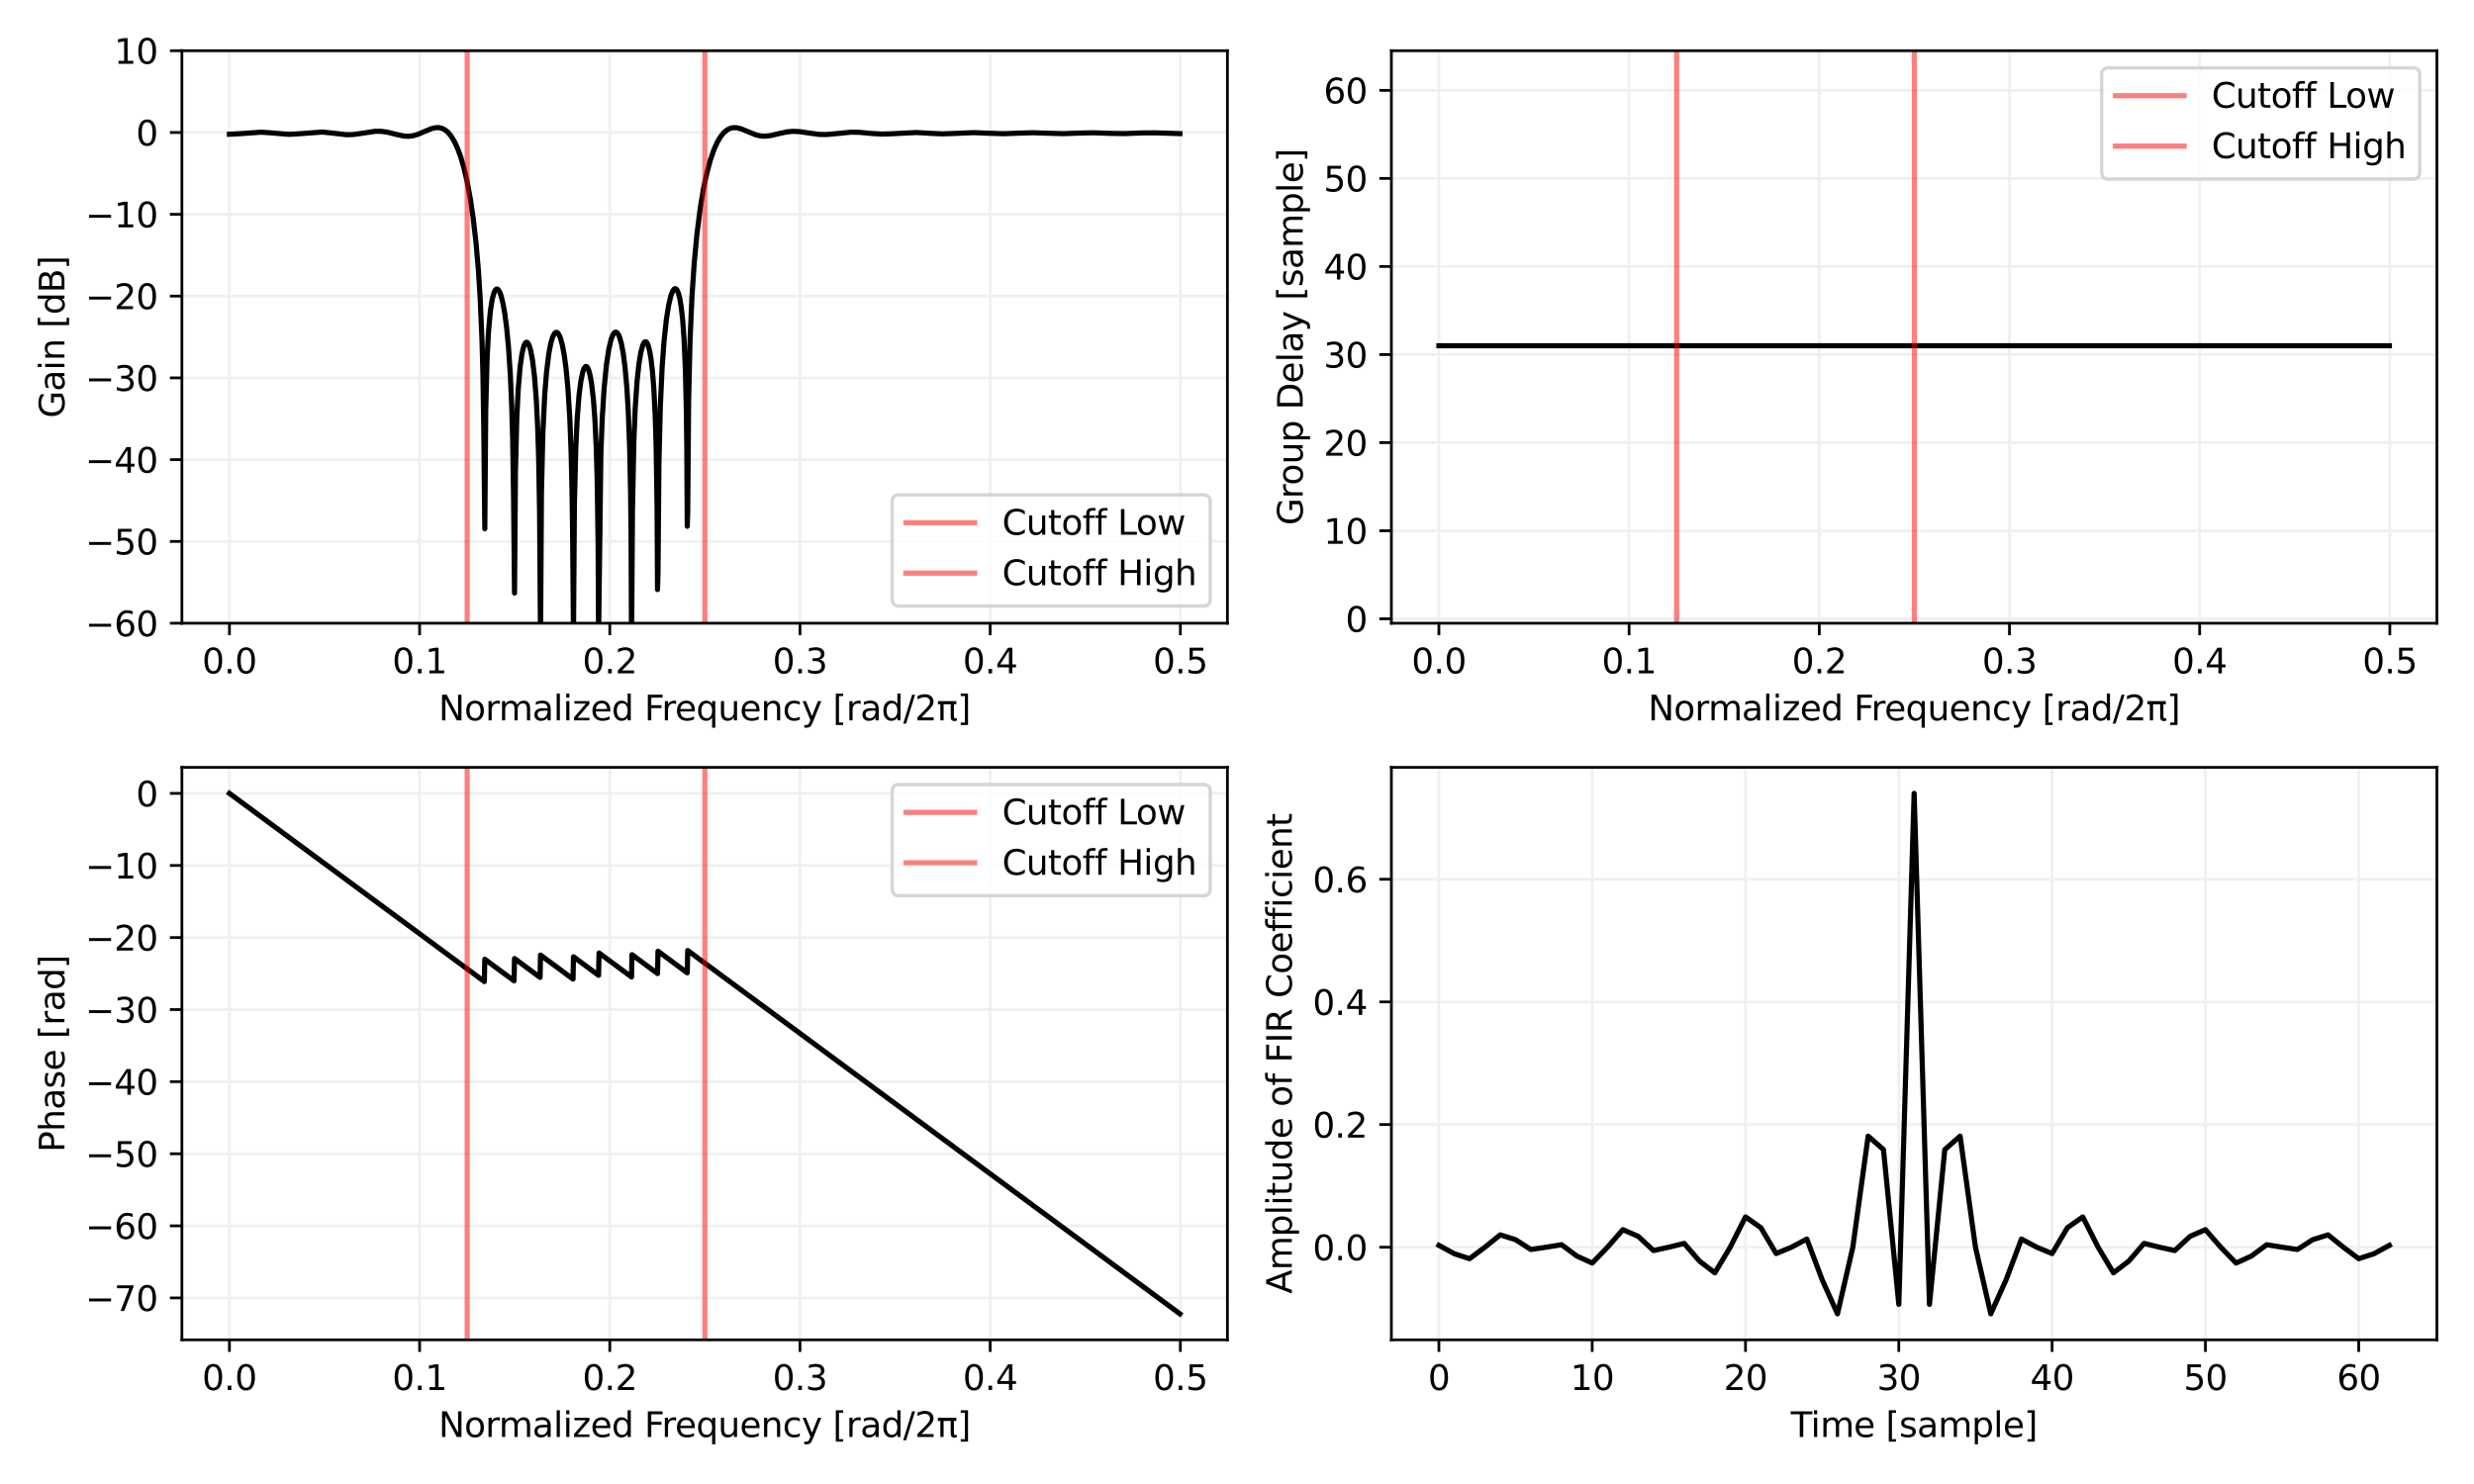 <?xml version="1.0" encoding="utf-8" standalone="no"?>
<!DOCTYPE svg PUBLIC "-//W3C//DTD SVG 1.1//EN"
  "http://www.w3.org/Graphics/SVG/1.1/DTD/svg11.dtd">
<svg xmlns:xlink="http://www.w3.org/1999/xlink" width="720pt" height="432pt" viewBox="0 0 720 432" xmlns="http://www.w3.org/2000/svg" version="1.1">
 <defs>
  <style type="text/css">*{stroke-linejoin: round; stroke-linecap: butt}</style>
 </defs>
 <g id="figure_1">
  <g id="patch_1">
   <path d="M 0 432 
L 720 432 
L 720 0 
L 0 0 
z
" style="fill: #ffffff"/>
  </g>
  <g id="axes_1">
   <g id="patch_2">
    <path d="M 52.94 181.42 
L 357.21 181.42 
L 357.21 14.76 
L 52.94 14.76 
z
" style="fill: #ffffff"/>
   </g>
   <g id="matplotlib.axis_1">
    <g id="xtick_1">
     <g id="line2d_1">
      <path d="M 66.77 181.42 
L 66.77 14.76 
" clip-path="url(#p5ede4090ea)" style="fill: none; stroke: #f0f0f0; stroke-width: 0.8; stroke-linecap: square"/>
     </g>
     <g id="line2d_2">
      <defs>
       <path id="mc712258380" d="M 0 0 
L 0 3.5 
" style="stroke: #000000; stroke-width: 0.8"/>
      </defs>
      <g>
       <use xlink:href="#mc712258380" x="66.77" y="181.42" style="stroke: #000000; stroke-width: 0.8"/>
      </g>
     </g>
     <g id="text_1">
      <!-- 0.0 -->
      <g transform="translate(58.819 196.018) scale(0.1 -0.1)">
       <defs>
        <path id="DejaVuSans-30" d="M 2034 4250 
Q 1547 4250 1301 3770 
Q 1056 3291 1056 2328 
Q 1056 1369 1301 889 
Q 1547 409 2034 409 
Q 2525 409 2770 889 
Q 3016 1369 3016 2328 
Q 3016 3291 2770 3770 
Q 2525 4250 2034 4250 
z
M 2034 4750 
Q 2819 4750 3233 4129 
Q 3647 3509 3647 2328 
Q 3647 1150 3233 529 
Q 2819 -91 2034 -91 
Q 1250 -91 836 529 
Q 422 1150 422 2328 
Q 422 3509 836 4129 
Q 1250 4750 2034 4750 
z
" transform="scale(0.016)"/>
        <path id="DejaVuSans-2e" d="M 684 794 
L 1344 794 
L 1344 0 
L 684 0 
L 684 794 
z
" transform="scale(0.016)"/>
       </defs>
       <use xlink:href="#DejaVuSans-30"/>
       <use xlink:href="#DejaVuSans-2e" x="63.623"/>
       <use xlink:href="#DejaVuSans-30" x="95.41"/>
      </g>
     </g>
    </g>
    <g id="xtick_2">
     <g id="line2d_3">
      <path d="M 122.119 181.42 
L 122.119 14.76 
" clip-path="url(#p5ede4090ea)" style="fill: none; stroke: #f0f0f0; stroke-width: 0.8; stroke-linecap: square"/>
     </g>
     <g id="line2d_4">
      <g>
       <use xlink:href="#mc712258380" x="122.119" y="181.42" style="stroke: #000000; stroke-width: 0.8"/>
      </g>
     </g>
     <g id="text_2">
      <!-- 0.1 -->
      <g transform="translate(114.168 196.018) scale(0.1 -0.1)">
       <defs>
        <path id="DejaVuSans-31" d="M 794 531 
L 1825 531 
L 1825 4091 
L 703 3866 
L 703 4441 
L 1819 4666 
L 2450 4666 
L 2450 531 
L 3481 531 
L 3481 0 
L 794 0 
L 794 531 
z
" transform="scale(0.016)"/>
       </defs>
       <use xlink:href="#DejaVuSans-30"/>
       <use xlink:href="#DejaVuSans-2e" x="63.623"/>
       <use xlink:href="#DejaVuSans-31" x="95.41"/>
      </g>
     </g>
    </g>
    <g id="xtick_3">
     <g id="line2d_5">
      <path d="M 177.468 181.42 
L 177.468 14.76 
" clip-path="url(#p5ede4090ea)" style="fill: none; stroke: #f0f0f0; stroke-width: 0.8; stroke-linecap: square"/>
     </g>
     <g id="line2d_6">
      <g>
       <use xlink:href="#mc712258380" x="177.468" y="181.42" style="stroke: #000000; stroke-width: 0.8"/>
      </g>
     </g>
     <g id="text_3">
      <!-- 0.2 -->
      <g transform="translate(169.517 196.018) scale(0.1 -0.1)">
       <defs>
        <path id="DejaVuSans-32" d="M 1228 531 
L 3431 531 
L 3431 0 
L 469 0 
L 469 531 
Q 828 903 1448 1529 
Q 2069 2156 2228 2338 
Q 2531 2678 2651 2914 
Q 2772 3150 2772 3378 
Q 2772 3750 2511 3984 
Q 2250 4219 1831 4219 
Q 1534 4219 1204 4116 
Q 875 4013 500 3803 
L 500 4441 
Q 881 4594 1212 4672 
Q 1544 4750 1819 4750 
Q 2544 4750 2975 4387 
Q 3406 4025 3406 3419 
Q 3406 3131 3298 2873 
Q 3191 2616 2906 2266 
Q 2828 2175 2409 1742 
Q 1991 1309 1228 531 
z
" transform="scale(0.016)"/>
       </defs>
       <use xlink:href="#DejaVuSans-30"/>
       <use xlink:href="#DejaVuSans-2e" x="63.623"/>
       <use xlink:href="#DejaVuSans-32" x="95.41"/>
      </g>
     </g>
    </g>
    <g id="xtick_4">
     <g id="line2d_7">
      <path d="M 232.817 181.42 
L 232.817 14.76 
" clip-path="url(#p5ede4090ea)" style="fill: none; stroke: #f0f0f0; stroke-width: 0.8; stroke-linecap: square"/>
     </g>
     <g id="line2d_8">
      <g>
       <use xlink:href="#mc712258380" x="232.817" y="181.42" style="stroke: #000000; stroke-width: 0.8"/>
      </g>
     </g>
     <g id="text_4">
      <!-- 0.3 -->
      <g transform="translate(224.865 196.018) scale(0.1 -0.1)">
       <defs>
        <path id="DejaVuSans-33" d="M 2597 2516 
Q 3050 2419 3304 2112 
Q 3559 1806 3559 1356 
Q 3559 666 3084 287 
Q 2609 -91 1734 -91 
Q 1441 -91 1130 -33 
Q 819 25 488 141 
L 488 750 
Q 750 597 1062 519 
Q 1375 441 1716 441 
Q 2309 441 2620 675 
Q 2931 909 2931 1356 
Q 2931 1769 2642 2001 
Q 2353 2234 1838 2234 
L 1294 2234 
L 1294 2753 
L 1863 2753 
Q 2328 2753 2575 2939 
Q 2822 3125 2822 3475 
Q 2822 3834 2567 4026 
Q 2313 4219 1838 4219 
Q 1578 4219 1281 4162 
Q 984 4106 628 3988 
L 628 4550 
Q 988 4650 1302 4700 
Q 1616 4750 1894 4750 
Q 2613 4750 3031 4423 
Q 3450 4097 3450 3541 
Q 3450 3153 3228 2886 
Q 3006 2619 2597 2516 
z
" transform="scale(0.016)"/>
       </defs>
       <use xlink:href="#DejaVuSans-30"/>
       <use xlink:href="#DejaVuSans-2e" x="63.623"/>
       <use xlink:href="#DejaVuSans-33" x="95.41"/>
      </g>
     </g>
    </g>
    <g id="xtick_5">
     <g id="line2d_9">
      <path d="M 288.166 181.42 
L 288.166 14.76 
" clip-path="url(#p5ede4090ea)" style="fill: none; stroke: #f0f0f0; stroke-width: 0.8; stroke-linecap: square"/>
     </g>
     <g id="line2d_10">
      <g>
       <use xlink:href="#mc712258380" x="288.166" y="181.42" style="stroke: #000000; stroke-width: 0.8"/>
      </g>
     </g>
     <g id="text_5">
      <!-- 0.4 -->
      <g transform="translate(280.214 196.018) scale(0.1 -0.1)">
       <defs>
        <path id="DejaVuSans-34" d="M 2419 4116 
L 825 1625 
L 2419 1625 
L 2419 4116 
z
M 2253 4666 
L 3047 4666 
L 3047 1625 
L 3713 1625 
L 3713 1100 
L 3047 1100 
L 3047 0 
L 2419 0 
L 2419 1100 
L 313 1100 
L 313 1709 
L 2253 4666 
z
" transform="scale(0.016)"/>
       </defs>
       <use xlink:href="#DejaVuSans-30"/>
       <use xlink:href="#DejaVuSans-2e" x="63.623"/>
       <use xlink:href="#DejaVuSans-34" x="95.41"/>
      </g>
     </g>
    </g>
    <g id="xtick_6">
     <g id="line2d_11">
      <path d="M 343.515 181.42 
L 343.515 14.76 
" clip-path="url(#p5ede4090ea)" style="fill: none; stroke: #f0f0f0; stroke-width: 0.8; stroke-linecap: square"/>
     </g>
     <g id="line2d_12">
      <g>
       <use xlink:href="#mc712258380" x="343.515" y="181.42" style="stroke: #000000; stroke-width: 0.8"/>
      </g>
     </g>
     <g id="text_6">
      <!-- 0.5 -->
      <g transform="translate(335.563 196.018) scale(0.1 -0.1)">
       <defs>
        <path id="DejaVuSans-35" d="M 691 4666 
L 3169 4666 
L 3169 4134 
L 1269 4134 
L 1269 2991 
Q 1406 3038 1543 3061 
Q 1681 3084 1819 3084 
Q 2600 3084 3056 2656 
Q 3513 2228 3513 1497 
Q 3513 744 3044 326 
Q 2575 -91 1722 -91 
Q 1428 -91 1123 -41 
Q 819 9 494 109 
L 494 744 
Q 775 591 1075 516 
Q 1375 441 1709 441 
Q 2250 441 2565 725 
Q 2881 1009 2881 1497 
Q 2881 1984 2565 2268 
Q 2250 2553 1709 2553 
Q 1456 2553 1204 2497 
Q 953 2441 691 2322 
L 691 4666 
z
" transform="scale(0.016)"/>
       </defs>
       <use xlink:href="#DejaVuSans-30"/>
       <use xlink:href="#DejaVuSans-2e" x="63.623"/>
       <use xlink:href="#DejaVuSans-35" x="95.41"/>
      </g>
     </g>
    </g>
    <g id="text_7">
     <!-- Normalized Frequency [rad/2π] -->
     <g transform="translate(127.641 209.697) scale(0.1 -0.1)">
      <defs>
       <path id="DejaVuSans-4e" d="M 628 4666 
L 1478 4666 
L 3547 763 
L 3547 4666 
L 4159 4666 
L 4159 0 
L 3309 0 
L 1241 3903 
L 1241 0 
L 628 0 
L 628 4666 
z
" transform="scale(0.016)"/>
       <path id="DejaVuSans-6f" d="M 1959 3097 
Q 1497 3097 1228 2736 
Q 959 2375 959 1747 
Q 959 1119 1226 758 
Q 1494 397 1959 397 
Q 2419 397 2687 759 
Q 2956 1122 2956 1747 
Q 2956 2369 2687 2733 
Q 2419 3097 1959 3097 
z
M 1959 3584 
Q 2709 3584 3137 3096 
Q 3566 2609 3566 1747 
Q 3566 888 3137 398 
Q 2709 -91 1959 -91 
Q 1206 -91 779 398 
Q 353 888 353 1747 
Q 353 2609 779 3096 
Q 1206 3584 1959 3584 
z
" transform="scale(0.016)"/>
       <path id="DejaVuSans-72" d="M 2631 2963 
Q 2534 3019 2420 3045 
Q 2306 3072 2169 3072 
Q 1681 3072 1420 2755 
Q 1159 2438 1159 1844 
L 1159 0 
L 581 0 
L 581 3500 
L 1159 3500 
L 1159 2956 
Q 1341 3275 1631 3429 
Q 1922 3584 2338 3584 
Q 2397 3584 2469 3576 
Q 2541 3569 2628 3553 
L 2631 2963 
z
" transform="scale(0.016)"/>
       <path id="DejaVuSans-6d" d="M 3328 2828 
Q 3544 3216 3844 3400 
Q 4144 3584 4550 3584 
Q 5097 3584 5394 3201 
Q 5691 2819 5691 2113 
L 5691 0 
L 5113 0 
L 5113 2094 
Q 5113 2597 4934 2840 
Q 4756 3084 4391 3084 
Q 3944 3084 3684 2787 
Q 3425 2491 3425 1978 
L 3425 0 
L 2847 0 
L 2847 2094 
Q 2847 2600 2669 2842 
Q 2491 3084 2119 3084 
Q 1678 3084 1418 2786 
Q 1159 2488 1159 1978 
L 1159 0 
L 581 0 
L 581 3500 
L 1159 3500 
L 1159 2956 
Q 1356 3278 1631 3431 
Q 1906 3584 2284 3584 
Q 2666 3584 2933 3390 
Q 3200 3197 3328 2828 
z
" transform="scale(0.016)"/>
       <path id="DejaVuSans-61" d="M 2194 1759 
Q 1497 1759 1228 1600 
Q 959 1441 959 1056 
Q 959 750 1161 570 
Q 1363 391 1709 391 
Q 2188 391 2477 730 
Q 2766 1069 2766 1631 
L 2766 1759 
L 2194 1759 
z
M 3341 1997 
L 3341 0 
L 2766 0 
L 2766 531 
Q 2569 213 2275 61 
Q 1981 -91 1556 -91 
Q 1019 -91 701 211 
Q 384 513 384 1019 
Q 384 1609 779 1909 
Q 1175 2209 1959 2209 
L 2766 2209 
L 2766 2266 
Q 2766 2663 2505 2880 
Q 2244 3097 1772 3097 
Q 1472 3097 1187 3025 
Q 903 2953 641 2809 
L 641 3341 
Q 956 3463 1253 3523 
Q 1550 3584 1831 3584 
Q 2591 3584 2966 3190 
Q 3341 2797 3341 1997 
z
" transform="scale(0.016)"/>
       <path id="DejaVuSans-6c" d="M 603 4863 
L 1178 4863 
L 1178 0 
L 603 0 
L 603 4863 
z
" transform="scale(0.016)"/>
       <path id="DejaVuSans-69" d="M 603 3500 
L 1178 3500 
L 1178 0 
L 603 0 
L 603 3500 
z
M 603 4863 
L 1178 4863 
L 1178 4134 
L 603 4134 
L 603 4863 
z
" transform="scale(0.016)"/>
       <path id="DejaVuSans-7a" d="M 353 3500 
L 3084 3500 
L 3084 2975 
L 922 459 
L 3084 459 
L 3084 0 
L 275 0 
L 275 525 
L 2438 3041 
L 353 3041 
L 353 3500 
z
" transform="scale(0.016)"/>
       <path id="DejaVuSans-65" d="M 3597 1894 
L 3597 1613 
L 953 1613 
Q 991 1019 1311 708 
Q 1631 397 2203 397 
Q 2534 397 2845 478 
Q 3156 559 3463 722 
L 3463 178 
Q 3153 47 2828 -22 
Q 2503 -91 2169 -91 
Q 1331 -91 842 396 
Q 353 884 353 1716 
Q 353 2575 817 3079 
Q 1281 3584 2069 3584 
Q 2775 3584 3186 3129 
Q 3597 2675 3597 1894 
z
M 3022 2063 
Q 3016 2534 2758 2815 
Q 2500 3097 2075 3097 
Q 1594 3097 1305 2825 
Q 1016 2553 972 2059 
L 3022 2063 
z
" transform="scale(0.016)"/>
       <path id="DejaVuSans-64" d="M 2906 2969 
L 2906 4863 
L 3481 4863 
L 3481 0 
L 2906 0 
L 2906 525 
Q 2725 213 2448 61 
Q 2172 -91 1784 -91 
Q 1150 -91 751 415 
Q 353 922 353 1747 
Q 353 2572 751 3078 
Q 1150 3584 1784 3584 
Q 2172 3584 2448 3432 
Q 2725 3281 2906 2969 
z
M 947 1747 
Q 947 1113 1208 752 
Q 1469 391 1925 391 
Q 2381 391 2643 752 
Q 2906 1113 2906 1747 
Q 2906 2381 2643 2742 
Q 2381 3103 1925 3103 
Q 1469 3103 1208 2742 
Q 947 2381 947 1747 
z
" transform="scale(0.016)"/>
       <path id="DejaVuSans-20" transform="scale(0.016)"/>
       <path id="DejaVuSans-46" d="M 628 4666 
L 3309 4666 
L 3309 4134 
L 1259 4134 
L 1259 2759 
L 3109 2759 
L 3109 2228 
L 1259 2228 
L 1259 0 
L 628 0 
L 628 4666 
z
" transform="scale(0.016)"/>
       <path id="DejaVuSans-71" d="M 947 1747 
Q 947 1113 1208 752 
Q 1469 391 1925 391 
Q 2381 391 2643 752 
Q 2906 1113 2906 1747 
Q 2906 2381 2643 2742 
Q 2381 3103 1925 3103 
Q 1469 3103 1208 2742 
Q 947 2381 947 1747 
z
M 2906 525 
Q 2725 213 2448 61 
Q 2172 -91 1784 -91 
Q 1150 -91 751 415 
Q 353 922 353 1747 
Q 353 2572 751 3078 
Q 1150 3584 1784 3584 
Q 2172 3584 2448 3432 
Q 2725 3281 2906 2969 
L 2906 3500 
L 3481 3500 
L 3481 -1331 
L 2906 -1331 
L 2906 525 
z
" transform="scale(0.016)"/>
       <path id="DejaVuSans-75" d="M 544 1381 
L 544 3500 
L 1119 3500 
L 1119 1403 
Q 1119 906 1312 657 
Q 1506 409 1894 409 
Q 2359 409 2629 706 
Q 2900 1003 2900 1516 
L 2900 3500 
L 3475 3500 
L 3475 0 
L 2900 0 
L 2900 538 
Q 2691 219 2414 64 
Q 2138 -91 1772 -91 
Q 1169 -91 856 284 
Q 544 659 544 1381 
z
M 1991 3584 
L 1991 3584 
z
" transform="scale(0.016)"/>
       <path id="DejaVuSans-6e" d="M 3513 2113 
L 3513 0 
L 2938 0 
L 2938 2094 
Q 2938 2591 2744 2837 
Q 2550 3084 2163 3084 
Q 1697 3084 1428 2787 
Q 1159 2491 1159 1978 
L 1159 0 
L 581 0 
L 581 3500 
L 1159 3500 
L 1159 2956 
Q 1366 3272 1645 3428 
Q 1925 3584 2291 3584 
Q 2894 3584 3203 3211 
Q 3513 2838 3513 2113 
z
" transform="scale(0.016)"/>
       <path id="DejaVuSans-63" d="M 3122 3366 
L 3122 2828 
Q 2878 2963 2633 3030 
Q 2388 3097 2138 3097 
Q 1578 3097 1268 2742 
Q 959 2388 959 1747 
Q 959 1106 1268 751 
Q 1578 397 2138 397 
Q 2388 397 2633 464 
Q 2878 531 3122 666 
L 3122 134 
Q 2881 22 2623 -34 
Q 2366 -91 2075 -91 
Q 1284 -91 818 406 
Q 353 903 353 1747 
Q 353 2603 823 3093 
Q 1294 3584 2113 3584 
Q 2378 3584 2631 3529 
Q 2884 3475 3122 3366 
z
" transform="scale(0.016)"/>
       <path id="DejaVuSans-79" d="M 2059 -325 
Q 1816 -950 1584 -1140 
Q 1353 -1331 966 -1331 
L 506 -1331 
L 506 -850 
L 844 -850 
Q 1081 -850 1212 -737 
Q 1344 -625 1503 -206 
L 1606 56 
L 191 3500 
L 800 3500 
L 1894 763 
L 2988 3500 
L 3597 3500 
L 2059 -325 
z
" transform="scale(0.016)"/>
       <path id="DejaVuSans-5b" d="M 550 4863 
L 1875 4863 
L 1875 4416 
L 1125 4416 
L 1125 -397 
L 1875 -397 
L 1875 -844 
L 550 -844 
L 550 4863 
z
" transform="scale(0.016)"/>
       <path id="DejaVuSans-2f" d="M 1625 4666 
L 2156 4666 
L 531 -594 
L 0 -594 
L 1625 4666 
z
" transform="scale(0.016)"/>
       <path id="DejaVuSans-3c0" d="M 231 3500 
L 3584 3500 
L 3584 2925 
L 3144 2925 
L 3144 775 
Q 3144 550 3220 451 
Q 3297 353 3469 353 
Q 3516 353 3584 361 
Q 3653 369 3675 372 
L 3675 -44 
Q 3566 -84 3450 -103 
Q 3334 -122 3219 -122 
Q 2844 -122 2700 83 
Q 2556 288 2556 838 
L 2556 2925 
L 1266 2925 
L 1266 0 
L 678 0 
L 678 2925 
L 231 2925 
L 231 3500 
z
" transform="scale(0.016)"/>
       <path id="DejaVuSans-5d" d="M 1947 4863 
L 1947 -844 
L 622 -844 
L 622 -397 
L 1369 -397 
L 1369 4416 
L 622 4416 
L 622 4863 
L 1947 4863 
z
" transform="scale(0.016)"/>
      </defs>
      <use xlink:href="#DejaVuSans-4e"/>
      <use xlink:href="#DejaVuSans-6f" x="74.805"/>
      <use xlink:href="#DejaVuSans-72" x="135.986"/>
      <use xlink:href="#DejaVuSans-6d" x="175.35"/>
      <use xlink:href="#DejaVuSans-61" x="272.762"/>
      <use xlink:href="#DejaVuSans-6c" x="334.041"/>
      <use xlink:href="#DejaVuSans-69" x="361.824"/>
      <use xlink:href="#DejaVuSans-7a" x="389.607"/>
      <use xlink:href="#DejaVuSans-65" x="442.098"/>
      <use xlink:href="#DejaVuSans-64" x="503.621"/>
      <use xlink:href="#DejaVuSans-20" x="567.098"/>
      <use xlink:href="#DejaVuSans-46" x="598.885"/>
      <use xlink:href="#DejaVuSans-72" x="649.154"/>
      <use xlink:href="#DejaVuSans-65" x="688.018"/>
      <use xlink:href="#DejaVuSans-71" x="749.541"/>
      <use xlink:href="#DejaVuSans-75" x="813.018"/>
      <use xlink:href="#DejaVuSans-65" x="876.396"/>
      <use xlink:href="#DejaVuSans-6e" x="937.92"/>
      <use xlink:href="#DejaVuSans-63" x="1001.299"/>
      <use xlink:href="#DejaVuSans-79" x="1056.279"/>
      <use xlink:href="#DejaVuSans-20" x="1115.459"/>
      <use xlink:href="#DejaVuSans-5b" x="1147.246"/>
      <use xlink:href="#DejaVuSans-72" x="1186.26"/>
      <use xlink:href="#DejaVuSans-61" x="1227.373"/>
      <use xlink:href="#DejaVuSans-64" x="1288.652"/>
      <use xlink:href="#DejaVuSans-2f" x="1352.129"/>
      <use xlink:href="#DejaVuSans-32" x="1385.82"/>
      <use xlink:href="#DejaVuSans-3c0" x="1449.443"/>
      <use xlink:href="#DejaVuSans-5d" x="1509.648"/>
     </g>
    </g>
   </g>
   <g id="matplotlib.axis_2">
    <g id="ytick_1">
     <g id="line2d_13">
      <path d="M 52.94 181.42 
L 357.21 181.42 
" clip-path="url(#p5ede4090ea)" style="fill: none; stroke: #f0f0f0; stroke-width: 0.8; stroke-linecap: square"/>
     </g>
     <g id="line2d_14">
      <defs>
       <path id="mdc89132f82" d="M 0 0 
L -3.5 0 
" style="stroke: #000000; stroke-width: 0.8"/>
      </defs>
      <g>
       <use xlink:href="#mdc89132f82" x="52.94" y="181.42" style="stroke: #000000; stroke-width: 0.8"/>
      </g>
     </g>
     <g id="text_8">
      <!-- −60 -->
      <g transform="translate(24.835 185.219) scale(0.1 -0.1)">
       <defs>
        <path id="DejaVuSans-2212" d="M 678 2272 
L 4684 2272 
L 4684 1741 
L 678 1741 
L 678 2272 
z
" transform="scale(0.016)"/>
        <path id="DejaVuSans-36" d="M 2113 2584 
Q 1688 2584 1439 2293 
Q 1191 2003 1191 1497 
Q 1191 994 1439 701 
Q 1688 409 2113 409 
Q 2538 409 2786 701 
Q 3034 994 3034 1497 
Q 3034 2003 2786 2293 
Q 2538 2584 2113 2584 
z
M 3366 4563 
L 3366 3988 
Q 3128 4100 2886 4159 
Q 2644 4219 2406 4219 
Q 1781 4219 1451 3797 
Q 1122 3375 1075 2522 
Q 1259 2794 1537 2939 
Q 1816 3084 2150 3084 
Q 2853 3084 3261 2657 
Q 3669 2231 3669 1497 
Q 3669 778 3244 343 
Q 2819 -91 2113 -91 
Q 1303 -91 875 529 
Q 447 1150 447 2328 
Q 447 3434 972 4092 
Q 1497 4750 2381 4750 
Q 2619 4750 2861 4703 
Q 3103 4656 3366 4563 
z
" transform="scale(0.016)"/>
       </defs>
       <use xlink:href="#DejaVuSans-2212"/>
       <use xlink:href="#DejaVuSans-36" x="83.789"/>
       <use xlink:href="#DejaVuSans-30" x="147.412"/>
      </g>
     </g>
    </g>
    <g id="ytick_2">
     <g id="line2d_15">
      <path d="M 52.94 157.611 
L 357.21 157.611 
" clip-path="url(#p5ede4090ea)" style="fill: none; stroke: #f0f0f0; stroke-width: 0.8; stroke-linecap: square"/>
     </g>
     <g id="line2d_16">
      <g>
       <use xlink:href="#mdc89132f82" x="52.94" y="157.611" style="stroke: #000000; stroke-width: 0.8"/>
      </g>
     </g>
     <g id="text_9">
      <!-- −50 -->
      <g transform="translate(24.835 161.411) scale(0.1 -0.1)">
       <use xlink:href="#DejaVuSans-2212"/>
       <use xlink:href="#DejaVuSans-35" x="83.789"/>
       <use xlink:href="#DejaVuSans-30" x="147.412"/>
      </g>
     </g>
    </g>
    <g id="ytick_3">
     <g id="line2d_17">
      <path d="M 52.94 133.803 
L 357.21 133.803 
" clip-path="url(#p5ede4090ea)" style="fill: none; stroke: #f0f0f0; stroke-width: 0.8; stroke-linecap: square"/>
     </g>
     <g id="line2d_18">
      <g>
       <use xlink:href="#mdc89132f82" x="52.94" y="133.803" style="stroke: #000000; stroke-width: 0.8"/>
      </g>
     </g>
     <g id="text_10">
      <!-- −40 -->
      <g transform="translate(24.835 137.602) scale(0.1 -0.1)">
       <use xlink:href="#DejaVuSans-2212"/>
       <use xlink:href="#DejaVuSans-34" x="83.789"/>
       <use xlink:href="#DejaVuSans-30" x="147.412"/>
      </g>
     </g>
    </g>
    <g id="ytick_4">
     <g id="line2d_19">
      <path d="M 52.94 109.994 
L 357.21 109.994 
" clip-path="url(#p5ede4090ea)" style="fill: none; stroke: #f0f0f0; stroke-width: 0.8; stroke-linecap: square"/>
     </g>
     <g id="line2d_20">
      <g>
       <use xlink:href="#mdc89132f82" x="52.94" y="109.994" style="stroke: #000000; stroke-width: 0.8"/>
      </g>
     </g>
     <g id="text_11">
      <!-- −30 -->
      <g transform="translate(24.835 113.794) scale(0.1 -0.1)">
       <use xlink:href="#DejaVuSans-2212"/>
       <use xlink:href="#DejaVuSans-33" x="83.789"/>
       <use xlink:href="#DejaVuSans-30" x="147.412"/>
      </g>
     </g>
    </g>
    <g id="ytick_5">
     <g id="line2d_21">
      <path d="M 52.94 86.186 
L 357.21 86.186 
" clip-path="url(#p5ede4090ea)" style="fill: none; stroke: #f0f0f0; stroke-width: 0.8; stroke-linecap: square"/>
     </g>
     <g id="line2d_22">
      <g>
       <use xlink:href="#mdc89132f82" x="52.94" y="86.186" style="stroke: #000000; stroke-width: 0.8"/>
      </g>
     </g>
     <g id="text_12">
      <!-- −20 -->
      <g transform="translate(24.835 89.985) scale(0.1 -0.1)">
       <use xlink:href="#DejaVuSans-2212"/>
       <use xlink:href="#DejaVuSans-32" x="83.789"/>
       <use xlink:href="#DejaVuSans-30" x="147.412"/>
      </g>
     </g>
    </g>
    <g id="ytick_6">
     <g id="line2d_23">
      <path d="M 52.94 62.377 
L 357.21 62.377 
" clip-path="url(#p5ede4090ea)" style="fill: none; stroke: #f0f0f0; stroke-width: 0.8; stroke-linecap: square"/>
     </g>
     <g id="line2d_24">
      <g>
       <use xlink:href="#mdc89132f82" x="52.94" y="62.377" style="stroke: #000000; stroke-width: 0.8"/>
      </g>
     </g>
     <g id="text_13">
      <!-- −10 -->
      <g transform="translate(24.835 66.176) scale(0.1 -0.1)">
       <use xlink:href="#DejaVuSans-2212"/>
       <use xlink:href="#DejaVuSans-31" x="83.789"/>
       <use xlink:href="#DejaVuSans-30" x="147.412"/>
      </g>
     </g>
    </g>
    <g id="ytick_7">
     <g id="line2d_25">
      <path d="M 52.94 38.569 
L 357.21 38.569 
" clip-path="url(#p5ede4090ea)" style="fill: none; stroke: #f0f0f0; stroke-width: 0.8; stroke-linecap: square"/>
     </g>
     <g id="line2d_26">
      <g>
       <use xlink:href="#mdc89132f82" x="52.94" y="38.569" style="stroke: #000000; stroke-width: 0.8"/>
      </g>
     </g>
     <g id="text_14">
      <!-- 0 -->
      <g transform="translate(39.578 42.368) scale(0.1 -0.1)">
       <use xlink:href="#DejaVuSans-30"/>
      </g>
     </g>
    </g>
    <g id="ytick_8">
     <g id="line2d_27">
      <path d="M 52.94 14.76 
L 357.21 14.76 
" clip-path="url(#p5ede4090ea)" style="fill: none; stroke: #f0f0f0; stroke-width: 0.8; stroke-linecap: square"/>
     </g>
     <g id="line2d_28">
      <g>
       <use xlink:href="#mdc89132f82" x="52.94" y="14.76" style="stroke: #000000; stroke-width: 0.8"/>
      </g>
     </g>
     <g id="text_15">
      <!-- 10 -->
      <g transform="translate(33.215 18.559) scale(0.1 -0.1)">
       <use xlink:href="#DejaVuSans-31"/>
       <use xlink:href="#DejaVuSans-30" x="63.623"/>
      </g>
     </g>
    </g>
    <g id="text_16">
     <!-- Gain [dB] -->
     <g transform="translate(18.756 121.681) rotate(-90) scale(0.1 -0.1)">
      <defs>
       <path id="DejaVuSans-47" d="M 3809 666 
L 3809 1919 
L 2778 1919 
L 2778 2438 
L 4434 2438 
L 4434 434 
Q 4069 175 3628 42 
Q 3188 -91 2688 -91 
Q 1594 -91 976 548 
Q 359 1188 359 2328 
Q 359 3472 976 4111 
Q 1594 4750 2688 4750 
Q 3144 4750 3555 4637 
Q 3966 4525 4313 4306 
L 4313 3634 
Q 3963 3931 3569 4081 
Q 3175 4231 2741 4231 
Q 1884 4231 1454 3753 
Q 1025 3275 1025 2328 
Q 1025 1384 1454 906 
Q 1884 428 2741 428 
Q 3075 428 3337 486 
Q 3600 544 3809 666 
z
" transform="scale(0.016)"/>
       <path id="DejaVuSans-42" d="M 1259 2228 
L 1259 519 
L 2272 519 
Q 2781 519 3026 730 
Q 3272 941 3272 1375 
Q 3272 1813 3026 2020 
Q 2781 2228 2272 2228 
L 1259 2228 
z
M 1259 4147 
L 1259 2741 
L 2194 2741 
Q 2656 2741 2882 2914 
Q 3109 3088 3109 3444 
Q 3109 3797 2882 3972 
Q 2656 4147 2194 4147 
L 1259 4147 
z
M 628 4666 
L 2241 4666 
Q 2963 4666 3353 4366 
Q 3744 4066 3744 3513 
Q 3744 3084 3544 2831 
Q 3344 2578 2956 2516 
Q 3422 2416 3680 2098 
Q 3938 1781 3938 1306 
Q 3938 681 3513 340 
Q 3088 0 2303 0 
L 628 0 
L 628 4666 
z
" transform="scale(0.016)"/>
      </defs>
      <use xlink:href="#DejaVuSans-47"/>
      <use xlink:href="#DejaVuSans-61" x="77.49"/>
      <use xlink:href="#DejaVuSans-69" x="138.77"/>
      <use xlink:href="#DejaVuSans-6e" x="166.553"/>
      <use xlink:href="#DejaVuSans-20" x="229.932"/>
      <use xlink:href="#DejaVuSans-5b" x="261.719"/>
      <use xlink:href="#DejaVuSans-64" x="300.732"/>
      <use xlink:href="#DejaVuSans-42" x="364.209"/>
      <use xlink:href="#DejaVuSans-5d" x="432.812"/>
     </g>
    </g>
   </g>
   <g id="line2d_29">
    <path d="M 66.77 39.07 
L 69.203 38.961 
L 75.959 38.483 
L 78.527 38.651 
L 83.932 39.1 
L 86.229 39.002 
L 93.796 38.439 
L 96.229 38.683 
L 100.823 39.218 
L 102.715 39.171 
L 104.877 38.878 
L 109.201 38.217 
L 110.958 38.228 
L 112.714 38.476 
L 115.147 39.086 
L 117.444 39.594 
L 118.795 39.682 
L 120.146 39.536 
L 121.498 39.154 
L 123.39 38.349 
L 125.687 37.4 
L 126.903 37.148 
L 127.849 37.165 
L 128.795 37.424 
L 129.605 37.875 
L 130.416 38.57 
L 131.227 39.54 
L 132.173 41.065 
L 133.119 43.074 
L 134.065 45.645 
L 135.011 48.884 
L 135.957 52.939 
L 136.902 58.045 
L 137.713 63.557 
L 138.524 70.607 
L 139.2 78.364 
L 139.74 86.757 
L 140.281 99.273 
L 140.551 109.204 
L 140.821 127.022 
L 141.091 153.925 
L 141.362 119.37 
L 141.767 104.122 
L 142.172 96.473 
L 142.713 90.535 
L 143.253 87.071 
L 143.794 85.111 
L 144.199 84.364 
L 144.47 84.154 
L 144.74 84.153 
L 145.01 84.351 
L 145.416 85.006 
L 145.821 86.088 
L 146.361 88.224 
L 146.902 91.249 
L 147.442 95.373 
L 147.983 101.019 
L 148.524 109.138 
L 148.929 118.365 
L 149.199 127.851 
L 149.469 145.168 
L 149.74 172.637 
L 150.01 137.144 
L 150.415 121.359 
L 150.821 113.275 
L 151.361 106.853 
L 151.902 103.008 
L 152.442 100.774 
L 152.848 99.902 
L 153.118 99.652 
L 153.388 99.652 
L 153.658 99.896 
L 154.064 100.724 
L 154.469 102.139 
L 155.01 105.079 
L 155.55 109.591 
L 156.091 116.573 
L 156.496 124.868 
L 156.766 133.572 
L 157.037 149.407 
L 157.307 186.74 
L 157.577 143.485 
L 157.983 126.255 
L 158.523 114.992 
L 159.064 108.236 
L 159.739 102.819 
L 160.28 99.99 
L 160.82 98.132 
L 161.361 97.076 
L 161.766 96.755 
L 162.036 96.755 
L 162.307 96.924 
L 162.712 97.497 
L 163.117 98.469 
L 163.658 100.442 
L 164.198 103.319 
L 164.739 107.358 
L 165.28 113.073 
L 165.82 121.66 
L 166.225 132.072 
L 166.496 143.92 
L 166.631 153.934 
L 166.901 184.403 
L 167.171 146.59 
L 167.577 130.286 
L 167.982 121.859 
L 168.523 115.045 
L 169.063 110.843 
L 169.604 108.283 
L 170.009 107.186 
L 170.414 106.702 
L 170.685 106.702 
L 170.955 106.959 
L 171.36 107.846 
L 171.766 109.392 
L 172.171 111.719 
L 172.712 116.451 
L 173.117 121.878 
L 173.522 130.327 
L 173.793 139.584 
L 174.063 157.972 
L 174.198 185.407 
L 174.874 131.952 
L 175.279 121.569 
L 175.82 112.996 
L 176.495 106.148 
L 177.171 101.687 
L 177.847 98.819 
L 178.387 97.429 
L 178.792 96.856 
L 179.198 96.666 
L 179.468 96.751 
L 179.873 97.203 
L 180.279 98.065 
L 180.819 99.926 
L 181.36 102.759 
L 181.9 106.888 
L 182.441 112.981 
L 182.846 119.774 
L 183.252 130.6 
L 183.522 143.7 
L 183.657 155.876 
L 183.792 189.444 
L 184.062 148.865 
L 184.468 128.463 
L 184.873 118.718 
L 185.414 110.864 
L 185.954 105.866 
L 186.495 102.588 
L 187.035 100.563 
L 187.441 99.736 
L 187.711 99.492 
L 187.981 99.493 
L 188.251 99.742 
L 188.657 100.613 
L 189.062 102.157 
L 189.468 104.522 
L 189.873 107.984 
L 190.278 113.091 
L 190.684 121.15 
L 190.954 130.027 
L 191.224 147.477 
L 191.359 171.623 
L 191.495 166.766 
L 191.765 134.823 
L 192.17 118.298 
L 192.711 106.688 
L 193.251 99.322 
L 193.927 93.043 
L 194.603 88.778 
L 195.278 85.973 
L 195.819 84.625 
L 196.224 84.112 
L 196.494 84.012 
L 196.765 84.116 
L 197.035 84.437 
L 197.44 85.372 
L 197.846 86.954 
L 198.251 89.372 
L 198.656 92.969 
L 199.062 98.46 
L 199.467 107.713 
L 199.737 119.163 
L 199.873 129.562 
L 200.008 153.193 
L 200.143 149.059 
L 200.413 116.424 
L 200.818 99.244 
L 201.359 86.71 
L 202.035 76.572 
L 202.845 67.991 
L 203.791 60.6 
L 204.737 54.942 
L 205.683 50.48 
L 206.764 46.476 
L 207.845 43.393 
L 208.791 41.317 
L 209.737 39.734 
L 210.683 38.581 
L 211.629 37.8 
L 212.575 37.342 
L 213.521 37.159 
L 214.466 37.201 
L 215.683 37.505 
L 217.439 38.229 
L 220.007 39.272 
L 221.358 39.578 
L 222.709 39.648 
L 224.196 39.481 
L 226.358 38.973 
L 229.06 38.381 
L 230.817 38.231 
L 232.574 38.303 
L 235.006 38.658 
L 238.384 39.131 
L 240.411 39.169 
L 242.708 38.975 
L 247.708 38.474 
L 250.005 38.516 
L 253.654 38.852 
L 256.627 39.03 
L 259.194 38.959 
L 266.761 38.576 
L 270.41 38.796 
L 274.193 38.965 
L 277.301 38.867 
L 283.382 38.609 
L 287.031 38.755 
L 291.895 38.929 
L 295.679 38.793 
L 300.679 38.634 
L 304.733 38.779 
L 309.462 38.908 
L 313.786 38.751 
L 318.246 38.651 
L 322.84 38.816 
L 327.164 38.893 
L 332.569 38.693 
L 336.488 38.674 
L 343.38 38.897 
L 343.38 38.897 
" clip-path="url(#p5ede4090ea)" style="fill: none; stroke: #000000; stroke-width: 1.5; stroke-linecap: square"/>
   </g>
   <g id="line2d_30">
    <path d="M 135.957 181.42 
L 135.957 14.76 
" clip-path="url(#p5ede4090ea)" style="fill: none; stroke: #ff0000; stroke-opacity: 0.5; stroke-width: 1.5; stroke-linecap: square"/>
   </g>
   <g id="line2d_31">
    <path d="M 205.143 181.42 
L 205.143 14.76 
" clip-path="url(#p5ede4090ea)" style="fill: none; stroke: #ff0000; stroke-opacity: 0.5; stroke-width: 1.5; stroke-linecap: square"/>
   </g>
   <g id="patch_3">
    <path d="M 52.94 181.42 
L 52.94 14.76 
" style="fill: none; stroke: #000000; stroke-width: 0.8; stroke-linejoin: miter; stroke-linecap: square"/>
   </g>
   <g id="patch_4">
    <path d="M 357.21 181.42 
L 357.21 14.76 
" style="fill: none; stroke: #000000; stroke-width: 0.8; stroke-linejoin: miter; stroke-linecap: square"/>
   </g>
   <g id="patch_5">
    <path d="M 52.94 181.42 
L 357.21 181.42 
" style="fill: none; stroke: #000000; stroke-width: 0.8; stroke-linejoin: miter; stroke-linecap: square"/>
   </g>
   <g id="patch_6">
    <path d="M 52.94 14.76 
L 357.21 14.76 
" style="fill: none; stroke: #000000; stroke-width: 0.8; stroke-linejoin: miter; stroke-linecap: square"/>
   </g>
   <g id="legend_1">
    <g id="patch_7">
     <path d="M 261.647 176.42 
L 350.21 176.42 
Q 352.21 176.42 352.21 174.42 
L 352.21 146.064 
Q 352.21 144.064 350.21 144.064 
L 261.647 144.064 
Q 259.647 144.064 259.647 146.064 
L 259.647 174.42 
Q 259.647 176.42 261.647 176.42 
z
" style="fill: #ffffff; opacity: 0.8; stroke: #cccccc; stroke-linejoin: miter"/>
    </g>
    <g id="line2d_32">
     <path d="M 263.647 152.162 
L 273.647 152.162 
L 283.647 152.162 
" style="fill: none; stroke: #ff0000; stroke-opacity: 0.5; stroke-width: 1.5; stroke-linecap: square"/>
    </g>
    <g id="text_17">
     <!-- Cutoff Low -->
     <g transform="translate(291.647 155.662) scale(0.1 -0.1)">
      <defs>
       <path id="DejaVuSans-43" d="M 4122 4306 
L 4122 3641 
Q 3803 3938 3442 4084 
Q 3081 4231 2675 4231 
Q 1875 4231 1450 3742 
Q 1025 3253 1025 2328 
Q 1025 1406 1450 917 
Q 1875 428 2675 428 
Q 3081 428 3442 575 
Q 3803 722 4122 1019 
L 4122 359 
Q 3791 134 3420 21 
Q 3050 -91 2638 -91 
Q 1578 -91 968 557 
Q 359 1206 359 2328 
Q 359 3453 968 4101 
Q 1578 4750 2638 4750 
Q 3056 4750 3426 4639 
Q 3797 4528 4122 4306 
z
" transform="scale(0.016)"/>
       <path id="DejaVuSans-74" d="M 1172 4494 
L 1172 3500 
L 2356 3500 
L 2356 3053 
L 1172 3053 
L 1172 1153 
Q 1172 725 1289 603 
Q 1406 481 1766 481 
L 2356 481 
L 2356 0 
L 1766 0 
Q 1100 0 847 248 
Q 594 497 594 1153 
L 594 3053 
L 172 3053 
L 172 3500 
L 594 3500 
L 594 4494 
L 1172 4494 
z
" transform="scale(0.016)"/>
       <path id="DejaVuSans-66" d="M 2375 4863 
L 2375 4384 
L 1825 4384 
Q 1516 4384 1395 4259 
Q 1275 4134 1275 3809 
L 1275 3500 
L 2222 3500 
L 2222 3053 
L 1275 3053 
L 1275 0 
L 697 0 
L 697 3053 
L 147 3053 
L 147 3500 
L 697 3500 
L 697 3744 
Q 697 4328 969 4595 
Q 1241 4863 1831 4863 
L 2375 4863 
z
" transform="scale(0.016)"/>
       <path id="DejaVuSans-4c" d="M 628 4666 
L 1259 4666 
L 1259 531 
L 3531 531 
L 3531 0 
L 628 0 
L 628 4666 
z
" transform="scale(0.016)"/>
       <path id="DejaVuSans-77" d="M 269 3500 
L 844 3500 
L 1563 769 
L 2278 3500 
L 2956 3500 
L 3675 769 
L 4391 3500 
L 4966 3500 
L 4050 0 
L 3372 0 
L 2619 2869 
L 1863 0 
L 1184 0 
L 269 3500 
z
" transform="scale(0.016)"/>
      </defs>
      <use xlink:href="#DejaVuSans-43"/>
      <use xlink:href="#DejaVuSans-75" x="69.824"/>
      <use xlink:href="#DejaVuSans-74" x="133.203"/>
      <use xlink:href="#DejaVuSans-6f" x="172.412"/>
      <use xlink:href="#DejaVuSans-66" x="233.594"/>
      <use xlink:href="#DejaVuSans-66" x="268.799"/>
      <use xlink:href="#DejaVuSans-20" x="304.004"/>
      <use xlink:href="#DejaVuSans-4c" x="335.791"/>
      <use xlink:href="#DejaVuSans-6f" x="389.754"/>
      <use xlink:href="#DejaVuSans-77" x="450.936"/>
     </g>
    </g>
    <g id="line2d_33">
     <path d="M 263.647 166.84 
L 273.647 166.84 
L 283.647 166.84 
" style="fill: none; stroke: #ff0000; stroke-opacity: 0.5; stroke-width: 1.5; stroke-linecap: square"/>
    </g>
    <g id="text_18">
     <!-- Cutoff High -->
     <g transform="translate(291.647 170.34) scale(0.1 -0.1)">
      <defs>
       <path id="DejaVuSans-48" d="M 628 4666 
L 1259 4666 
L 1259 2753 
L 3553 2753 
L 3553 4666 
L 4184 4666 
L 4184 0 
L 3553 0 
L 3553 2222 
L 1259 2222 
L 1259 0 
L 628 0 
L 628 4666 
z
" transform="scale(0.016)"/>
       <path id="DejaVuSans-67" d="M 2906 1791 
Q 2906 2416 2648 2759 
Q 2391 3103 1925 3103 
Q 1463 3103 1205 2759 
Q 947 2416 947 1791 
Q 947 1169 1205 825 
Q 1463 481 1925 481 
Q 2391 481 2648 825 
Q 2906 1169 2906 1791 
z
M 3481 434 
Q 3481 -459 3084 -895 
Q 2688 -1331 1869 -1331 
Q 1566 -1331 1297 -1286 
Q 1028 -1241 775 -1147 
L 775 -588 
Q 1028 -725 1275 -790 
Q 1522 -856 1778 -856 
Q 2344 -856 2625 -561 
Q 2906 -266 2906 331 
L 2906 616 
Q 2728 306 2450 153 
Q 2172 0 1784 0 
Q 1141 0 747 490 
Q 353 981 353 1791 
Q 353 2603 747 3093 
Q 1141 3584 1784 3584 
Q 2172 3584 2450 3431 
Q 2728 3278 2906 2969 
L 2906 3500 
L 3481 3500 
L 3481 434 
z
" transform="scale(0.016)"/>
       <path id="DejaVuSans-68" d="M 3513 2113 
L 3513 0 
L 2938 0 
L 2938 2094 
Q 2938 2591 2744 2837 
Q 2550 3084 2163 3084 
Q 1697 3084 1428 2787 
Q 1159 2491 1159 1978 
L 1159 0 
L 581 0 
L 581 4863 
L 1159 4863 
L 1159 2956 
Q 1366 3272 1645 3428 
Q 1925 3584 2291 3584 
Q 2894 3584 3203 3211 
Q 3513 2838 3513 2113 
z
" transform="scale(0.016)"/>
      </defs>
      <use xlink:href="#DejaVuSans-43"/>
      <use xlink:href="#DejaVuSans-75" x="69.824"/>
      <use xlink:href="#DejaVuSans-74" x="133.203"/>
      <use xlink:href="#DejaVuSans-6f" x="172.412"/>
      <use xlink:href="#DejaVuSans-66" x="233.594"/>
      <use xlink:href="#DejaVuSans-66" x="268.799"/>
      <use xlink:href="#DejaVuSans-20" x="304.004"/>
      <use xlink:href="#DejaVuSans-48" x="335.791"/>
      <use xlink:href="#DejaVuSans-69" x="410.986"/>
      <use xlink:href="#DejaVuSans-67" x="438.77"/>
      <use xlink:href="#DejaVuSans-68" x="502.246"/>
     </g>
    </g>
   </g>
  </g>
  <g id="axes_2">
   <g id="patch_8">
    <path d="M 404.93 181.42 
L 709.2 181.42 
L 709.2 14.76 
L 404.93 14.76 
z
" style="fill: #ffffff"/>
   </g>
   <g id="matplotlib.axis_3">
    <g id="xtick_7">
     <g id="line2d_34">
      <path d="M 418.76 181.42 
L 418.76 14.76 
" clip-path="url(#p4576567dab)" style="fill: none; stroke: #f0f0f0; stroke-width: 0.8; stroke-linecap: square"/>
     </g>
     <g id="line2d_35">
      <g>
       <use xlink:href="#mc712258380" x="418.76" y="181.42" style="stroke: #000000; stroke-width: 0.8"/>
      </g>
     </g>
     <g id="text_19">
      <!-- 0.0 -->
      <g transform="translate(410.809 196.018) scale(0.1 -0.1)">
       <use xlink:href="#DejaVuSans-30"/>
       <use xlink:href="#DejaVuSans-2e" x="63.623"/>
       <use xlink:href="#DejaVuSans-30" x="95.41"/>
      </g>
     </g>
    </g>
    <g id="xtick_8">
     <g id="line2d_36">
      <path d="M 474.109 181.42 
L 474.109 14.76 
" clip-path="url(#p4576567dab)" style="fill: none; stroke: #f0f0f0; stroke-width: 0.8; stroke-linecap: square"/>
     </g>
     <g id="line2d_37">
      <g>
       <use xlink:href="#mc712258380" x="474.109" y="181.42" style="stroke: #000000; stroke-width: 0.8"/>
      </g>
     </g>
     <g id="text_20">
      <!-- 0.1 -->
      <g transform="translate(466.158 196.018) scale(0.1 -0.1)">
       <use xlink:href="#DejaVuSans-30"/>
       <use xlink:href="#DejaVuSans-2e" x="63.623"/>
       <use xlink:href="#DejaVuSans-31" x="95.41"/>
      </g>
     </g>
    </g>
    <g id="xtick_9">
     <g id="line2d_38">
      <path d="M 529.458 181.42 
L 529.458 14.76 
" clip-path="url(#p4576567dab)" style="fill: none; stroke: #f0f0f0; stroke-width: 0.8; stroke-linecap: square"/>
     </g>
     <g id="line2d_39">
      <g>
       <use xlink:href="#mc712258380" x="529.458" y="181.42" style="stroke: #000000; stroke-width: 0.8"/>
      </g>
     </g>
     <g id="text_21">
      <!-- 0.2 -->
      <g transform="translate(521.507 196.018) scale(0.1 -0.1)">
       <use xlink:href="#DejaVuSans-30"/>
       <use xlink:href="#DejaVuSans-2e" x="63.623"/>
       <use xlink:href="#DejaVuSans-32" x="95.41"/>
      </g>
     </g>
    </g>
    <g id="xtick_10">
     <g id="line2d_40">
      <path d="M 584.807 181.42 
L 584.807 14.76 
" clip-path="url(#p4576567dab)" style="fill: none; stroke: #f0f0f0; stroke-width: 0.8; stroke-linecap: square"/>
     </g>
     <g id="line2d_41">
      <g>
       <use xlink:href="#mc712258380" x="584.807" y="181.42" style="stroke: #000000; stroke-width: 0.8"/>
      </g>
     </g>
     <g id="text_22">
      <!-- 0.3 -->
      <g transform="translate(576.855 196.018) scale(0.1 -0.1)">
       <use xlink:href="#DejaVuSans-30"/>
       <use xlink:href="#DejaVuSans-2e" x="63.623"/>
       <use xlink:href="#DejaVuSans-33" x="95.41"/>
      </g>
     </g>
    </g>
    <g id="xtick_11">
     <g id="line2d_42">
      <path d="M 640.156 181.42 
L 640.156 14.76 
" clip-path="url(#p4576567dab)" style="fill: none; stroke: #f0f0f0; stroke-width: 0.8; stroke-linecap: square"/>
     </g>
     <g id="line2d_43">
      <g>
       <use xlink:href="#mc712258380" x="640.156" y="181.42" style="stroke: #000000; stroke-width: 0.8"/>
      </g>
     </g>
     <g id="text_23">
      <!-- 0.4 -->
      <g transform="translate(632.204 196.018) scale(0.1 -0.1)">
       <use xlink:href="#DejaVuSans-30"/>
       <use xlink:href="#DejaVuSans-2e" x="63.623"/>
       <use xlink:href="#DejaVuSans-34" x="95.41"/>
      </g>
     </g>
    </g>
    <g id="xtick_12">
     <g id="line2d_44">
      <path d="M 695.505 181.42 
L 695.505 14.76 
" clip-path="url(#p4576567dab)" style="fill: none; stroke: #f0f0f0; stroke-width: 0.8; stroke-linecap: square"/>
     </g>
     <g id="line2d_45">
      <g>
       <use xlink:href="#mc712258380" x="695.505" y="181.42" style="stroke: #000000; stroke-width: 0.8"/>
      </g>
     </g>
     <g id="text_24">
      <!-- 0.5 -->
      <g transform="translate(687.553 196.018) scale(0.1 -0.1)">
       <use xlink:href="#DejaVuSans-30"/>
       <use xlink:href="#DejaVuSans-2e" x="63.623"/>
       <use xlink:href="#DejaVuSans-35" x="95.41"/>
      </g>
     </g>
    </g>
    <g id="text_25">
     <!-- Normalized Frequency [rad/2π] -->
     <g transform="translate(479.631 209.697) scale(0.1 -0.1)">
      <use xlink:href="#DejaVuSans-4e"/>
      <use xlink:href="#DejaVuSans-6f" x="74.805"/>
      <use xlink:href="#DejaVuSans-72" x="135.986"/>
      <use xlink:href="#DejaVuSans-6d" x="175.35"/>
      <use xlink:href="#DejaVuSans-61" x="272.762"/>
      <use xlink:href="#DejaVuSans-6c" x="334.041"/>
      <use xlink:href="#DejaVuSans-69" x="361.824"/>
      <use xlink:href="#DejaVuSans-7a" x="389.607"/>
      <use xlink:href="#DejaVuSans-65" x="442.098"/>
      <use xlink:href="#DejaVuSans-64" x="503.621"/>
      <use xlink:href="#DejaVuSans-20" x="567.098"/>
      <use xlink:href="#DejaVuSans-46" x="598.885"/>
      <use xlink:href="#DejaVuSans-72" x="649.154"/>
      <use xlink:href="#DejaVuSans-65" x="688.018"/>
      <use xlink:href="#DejaVuSans-71" x="749.541"/>
      <use xlink:href="#DejaVuSans-75" x="813.018"/>
      <use xlink:href="#DejaVuSans-65" x="876.396"/>
      <use xlink:href="#DejaVuSans-6e" x="937.92"/>
      <use xlink:href="#DejaVuSans-63" x="1001.299"/>
      <use xlink:href="#DejaVuSans-79" x="1056.279"/>
      <use xlink:href="#DejaVuSans-20" x="1115.459"/>
      <use xlink:href="#DejaVuSans-5b" x="1147.246"/>
      <use xlink:href="#DejaVuSans-72" x="1186.26"/>
      <use xlink:href="#DejaVuSans-61" x="1227.373"/>
      <use xlink:href="#DejaVuSans-64" x="1288.652"/>
      <use xlink:href="#DejaVuSans-2f" x="1352.129"/>
      <use xlink:href="#DejaVuSans-32" x="1385.82"/>
      <use xlink:href="#DejaVuSans-3c0" x="1449.443"/>
      <use xlink:href="#DejaVuSans-5d" x="1509.648"/>
     </g>
    </g>
   </g>
   <g id="matplotlib.axis_4">
    <g id="ytick_9">
     <g id="line2d_46">
      <path d="M 404.93 180.138 
L 709.2 180.138 
" clip-path="url(#p4576567dab)" style="fill: none; stroke: #f0f0f0; stroke-width: 0.8; stroke-linecap: square"/>
     </g>
     <g id="line2d_47">
      <g>
       <use xlink:href="#mdc89132f82" x="404.93" y="180.138" style="stroke: #000000; stroke-width: 0.8"/>
      </g>
     </g>
     <g id="text_26">
      <!-- 0 -->
      <g transform="translate(391.567 183.937) scale(0.1 -0.1)">
       <use xlink:href="#DejaVuSans-30"/>
      </g>
     </g>
    </g>
    <g id="ytick_10">
     <g id="line2d_48">
      <path d="M 404.93 154.498 
L 709.2 154.498 
" clip-path="url(#p4576567dab)" style="fill: none; stroke: #f0f0f0; stroke-width: 0.8; stroke-linecap: square"/>
     </g>
     <g id="line2d_49">
      <g>
       <use xlink:href="#mdc89132f82" x="404.93" y="154.498" style="stroke: #000000; stroke-width: 0.8"/>
      </g>
     </g>
     <g id="text_27">
      <!-- 10 -->
      <g transform="translate(385.205 158.297) scale(0.1 -0.1)">
       <use xlink:href="#DejaVuSans-31"/>
       <use xlink:href="#DejaVuSans-30" x="63.623"/>
      </g>
     </g>
    </g>
    <g id="ytick_11">
     <g id="line2d_50">
      <path d="M 404.93 128.858 
L 709.2 128.858 
" clip-path="url(#p4576567dab)" style="fill: none; stroke: #f0f0f0; stroke-width: 0.8; stroke-linecap: square"/>
     </g>
     <g id="line2d_51">
      <g>
       <use xlink:href="#mdc89132f82" x="404.93" y="128.858" style="stroke: #000000; stroke-width: 0.8"/>
      </g>
     </g>
     <g id="text_28">
      <!-- 20 -->
      <g transform="translate(385.205 132.657) scale(0.1 -0.1)">
       <use xlink:href="#DejaVuSans-32"/>
       <use xlink:href="#DejaVuSans-30" x="63.623"/>
      </g>
     </g>
    </g>
    <g id="ytick_12">
     <g id="line2d_52">
      <path d="M 404.93 103.218 
L 709.2 103.218 
" clip-path="url(#p4576567dab)" style="fill: none; stroke: #f0f0f0; stroke-width: 0.8; stroke-linecap: square"/>
     </g>
     <g id="line2d_53">
      <g>
       <use xlink:href="#mdc89132f82" x="404.93" y="103.218" style="stroke: #000000; stroke-width: 0.8"/>
      </g>
     </g>
     <g id="text_29">
      <!-- 30 -->
      <g transform="translate(385.205 107.017) scale(0.1 -0.1)">
       <use xlink:href="#DejaVuSans-33"/>
       <use xlink:href="#DejaVuSans-30" x="63.623"/>
      </g>
     </g>
    </g>
    <g id="ytick_13">
     <g id="line2d_54">
      <path d="M 404.93 77.578 
L 709.2 77.578 
" clip-path="url(#p4576567dab)" style="fill: none; stroke: #f0f0f0; stroke-width: 0.8; stroke-linecap: square"/>
     </g>
     <g id="line2d_55">
      <g>
       <use xlink:href="#mdc89132f82" x="404.93" y="77.578" style="stroke: #000000; stroke-width: 0.8"/>
      </g>
     </g>
     <g id="text_30">
      <!-- 40 -->
      <g transform="translate(385.205 81.377) scale(0.1 -0.1)">
       <use xlink:href="#DejaVuSans-34"/>
       <use xlink:href="#DejaVuSans-30" x="63.623"/>
      </g>
     </g>
    </g>
    <g id="ytick_14">
     <g id="line2d_56">
      <path d="M 404.93 51.938 
L 709.2 51.938 
" clip-path="url(#p4576567dab)" style="fill: none; stroke: #f0f0f0; stroke-width: 0.8; stroke-linecap: square"/>
     </g>
     <g id="line2d_57">
      <g>
       <use xlink:href="#mdc89132f82" x="404.93" y="51.938" style="stroke: #000000; stroke-width: 0.8"/>
      </g>
     </g>
     <g id="text_31">
      <!-- 50 -->
      <g transform="translate(385.205 55.737) scale(0.1 -0.1)">
       <use xlink:href="#DejaVuSans-35"/>
       <use xlink:href="#DejaVuSans-30" x="63.623"/>
      </g>
     </g>
    </g>
    <g id="ytick_15">
     <g id="line2d_58">
      <path d="M 404.93 26.298 
L 709.2 26.298 
" clip-path="url(#p4576567dab)" style="fill: none; stroke: #f0f0f0; stroke-width: 0.8; stroke-linecap: square"/>
     </g>
     <g id="line2d_59">
      <g>
       <use xlink:href="#mdc89132f82" x="404.93" y="26.298" style="stroke: #000000; stroke-width: 0.8"/>
      </g>
     </g>
     <g id="text_32">
      <!-- 60 -->
      <g transform="translate(385.205 30.097) scale(0.1 -0.1)">
       <use xlink:href="#DejaVuSans-36"/>
       <use xlink:href="#DejaVuSans-30" x="63.623"/>
      </g>
     </g>
    </g>
    <g id="text_33">
     <!-- Group Delay [sample] -->
     <g transform="translate(379.125 152.907) rotate(-90) scale(0.1 -0.1)">
      <defs>
       <path id="DejaVuSans-70" d="M 1159 525 
L 1159 -1331 
L 581 -1331 
L 581 3500 
L 1159 3500 
L 1159 2969 
Q 1341 3281 1617 3432 
Q 1894 3584 2278 3584 
Q 2916 3584 3314 3078 
Q 3713 2572 3713 1747 
Q 3713 922 3314 415 
Q 2916 -91 2278 -91 
Q 1894 -91 1617 61 
Q 1341 213 1159 525 
z
M 3116 1747 
Q 3116 2381 2855 2742 
Q 2594 3103 2138 3103 
Q 1681 3103 1420 2742 
Q 1159 2381 1159 1747 
Q 1159 1113 1420 752 
Q 1681 391 2138 391 
Q 2594 391 2855 752 
Q 3116 1113 3116 1747 
z
" transform="scale(0.016)"/>
       <path id="DejaVuSans-44" d="M 1259 4147 
L 1259 519 
L 2022 519 
Q 2988 519 3436 956 
Q 3884 1394 3884 2338 
Q 3884 3275 3436 3711 
Q 2988 4147 2022 4147 
L 1259 4147 
z
M 628 4666 
L 1925 4666 
Q 3281 4666 3915 4102 
Q 4550 3538 4550 2338 
Q 4550 1131 3912 565 
Q 3275 0 1925 0 
L 628 0 
L 628 4666 
z
" transform="scale(0.016)"/>
       <path id="DejaVuSans-73" d="M 2834 3397 
L 2834 2853 
Q 2591 2978 2328 3040 
Q 2066 3103 1784 3103 
Q 1356 3103 1142 2972 
Q 928 2841 928 2578 
Q 928 2378 1081 2264 
Q 1234 2150 1697 2047 
L 1894 2003 
Q 2506 1872 2764 1633 
Q 3022 1394 3022 966 
Q 3022 478 2636 193 
Q 2250 -91 1575 -91 
Q 1294 -91 989 -36 
Q 684 19 347 128 
L 347 722 
Q 666 556 975 473 
Q 1284 391 1588 391 
Q 1994 391 2212 530 
Q 2431 669 2431 922 
Q 2431 1156 2273 1281 
Q 2116 1406 1581 1522 
L 1381 1569 
Q 847 1681 609 1914 
Q 372 2147 372 2553 
Q 372 3047 722 3315 
Q 1072 3584 1716 3584 
Q 2034 3584 2315 3537 
Q 2597 3491 2834 3397 
z
" transform="scale(0.016)"/>
      </defs>
      <use xlink:href="#DejaVuSans-47"/>
      <use xlink:href="#DejaVuSans-72" x="77.49"/>
      <use xlink:href="#DejaVuSans-6f" x="116.354"/>
      <use xlink:href="#DejaVuSans-75" x="177.535"/>
      <use xlink:href="#DejaVuSans-70" x="240.914"/>
      <use xlink:href="#DejaVuSans-20" x="304.391"/>
      <use xlink:href="#DejaVuSans-44" x="336.178"/>
      <use xlink:href="#DejaVuSans-65" x="413.18"/>
      <use xlink:href="#DejaVuSans-6c" x="474.703"/>
      <use xlink:href="#DejaVuSans-61" x="502.486"/>
      <use xlink:href="#DejaVuSans-79" x="563.766"/>
      <use xlink:href="#DejaVuSans-20" x="622.945"/>
      <use xlink:href="#DejaVuSans-5b" x="654.732"/>
      <use xlink:href="#DejaVuSans-73" x="693.746"/>
      <use xlink:href="#DejaVuSans-61" x="745.846"/>
      <use xlink:href="#DejaVuSans-6d" x="807.125"/>
      <use xlink:href="#DejaVuSans-70" x="904.537"/>
      <use xlink:href="#DejaVuSans-6c" x="968.014"/>
      <use xlink:href="#DejaVuSans-65" x="995.797"/>
      <use xlink:href="#DejaVuSans-5d" x="1057.32"/>
     </g>
    </g>
   </g>
   <g id="line2d_60">
    <path d="M 418.76 100.654 
L 695.37 100.654 
L 695.37 100.654 
" clip-path="url(#p4576567dab)" style="fill: none; stroke: #000000; stroke-width: 1.5; stroke-linecap: square"/>
   </g>
   <g id="line2d_61">
    <path d="M 487.947 181.42 
L 487.947 14.76 
" clip-path="url(#p4576567dab)" style="fill: none; stroke: #ff0000; stroke-opacity: 0.5; stroke-width: 1.5; stroke-linecap: square"/>
   </g>
   <g id="line2d_62">
    <path d="M 557.133 181.42 
L 557.133 14.76 
" clip-path="url(#p4576567dab)" style="fill: none; stroke: #ff0000; stroke-opacity: 0.5; stroke-width: 1.5; stroke-linecap: square"/>
   </g>
   <g id="patch_9">
    <path d="M 404.93 181.42 
L 404.93 14.76 
" style="fill: none; stroke: #000000; stroke-width: 0.8; stroke-linejoin: miter; stroke-linecap: square"/>
   </g>
   <g id="patch_10">
    <path d="M 709.2 181.42 
L 709.2 14.76 
" style="fill: none; stroke: #000000; stroke-width: 0.8; stroke-linejoin: miter; stroke-linecap: square"/>
   </g>
   <g id="patch_11">
    <path d="M 404.93 181.42 
L 709.2 181.42 
" style="fill: none; stroke: #000000; stroke-width: 0.8; stroke-linejoin: miter; stroke-linecap: square"/>
   </g>
   <g id="patch_12">
    <path d="M 404.93 14.76 
L 709.2 14.76 
" style="fill: none; stroke: #000000; stroke-width: 0.8; stroke-linejoin: miter; stroke-linecap: square"/>
   </g>
   <g id="legend_2">
    <g id="patch_13">
     <path d="M 613.638 52.116 
L 702.2 52.116 
Q 704.2 52.116 704.2 50.116 
L 704.2 21.76 
Q 704.2 19.76 702.2 19.76 
L 613.638 19.76 
Q 611.638 19.76 611.638 21.76 
L 611.638 50.116 
Q 611.638 52.116 613.638 52.116 
z
" style="fill: #ffffff; opacity: 0.8; stroke: #cccccc; stroke-linejoin: miter"/>
    </g>
    <g id="line2d_63">
     <path d="M 615.638 27.858 
L 625.638 27.858 
L 635.638 27.858 
" style="fill: none; stroke: #ff0000; stroke-opacity: 0.5; stroke-width: 1.5; stroke-linecap: square"/>
    </g>
    <g id="text_34">
     <!-- Cutoff Low -->
     <g transform="translate(643.638 31.358) scale(0.1 -0.1)">
      <use xlink:href="#DejaVuSans-43"/>
      <use xlink:href="#DejaVuSans-75" x="69.824"/>
      <use xlink:href="#DejaVuSans-74" x="133.203"/>
      <use xlink:href="#DejaVuSans-6f" x="172.412"/>
      <use xlink:href="#DejaVuSans-66" x="233.594"/>
      <use xlink:href="#DejaVuSans-66" x="268.799"/>
      <use xlink:href="#DejaVuSans-20" x="304.004"/>
      <use xlink:href="#DejaVuSans-4c" x="335.791"/>
      <use xlink:href="#DejaVuSans-6f" x="389.754"/>
      <use xlink:href="#DejaVuSans-77" x="450.936"/>
     </g>
    </g>
    <g id="line2d_64">
     <path d="M 615.638 42.537 
L 625.638 42.537 
L 635.638 42.537 
" style="fill: none; stroke: #ff0000; stroke-opacity: 0.5; stroke-width: 1.5; stroke-linecap: square"/>
    </g>
    <g id="text_35">
     <!-- Cutoff High -->
     <g transform="translate(643.638 46.037) scale(0.1 -0.1)">
      <use xlink:href="#DejaVuSans-43"/>
      <use xlink:href="#DejaVuSans-75" x="69.824"/>
      <use xlink:href="#DejaVuSans-74" x="133.203"/>
      <use xlink:href="#DejaVuSans-6f" x="172.412"/>
      <use xlink:href="#DejaVuSans-66" x="233.594"/>
      <use xlink:href="#DejaVuSans-66" x="268.799"/>
      <use xlink:href="#DejaVuSans-20" x="304.004"/>
      <use xlink:href="#DejaVuSans-48" x="335.791"/>
      <use xlink:href="#DejaVuSans-69" x="410.986"/>
      <use xlink:href="#DejaVuSans-67" x="438.77"/>
      <use xlink:href="#DejaVuSans-68" x="502.246"/>
     </g>
    </g>
   </g>
  </g>
  <g id="axes_3">
   <g id="patch_14">
    <path d="M 52.94 390.04 
L 357.21 390.04 
L 357.21 223.38 
L 52.94 223.38 
z
" style="fill: #ffffff"/>
   </g>
   <g id="matplotlib.axis_5">
    <g id="xtick_13">
     <g id="line2d_65">
      <path d="M 66.77 390.04 
L 66.77 223.38 
" clip-path="url(#pddb2fb8905)" style="fill: none; stroke: #f0f0f0; stroke-width: 0.8; stroke-linecap: square"/>
     </g>
     <g id="line2d_66">
      <g>
       <use xlink:href="#mc712258380" x="66.77" y="390.04" style="stroke: #000000; stroke-width: 0.8"/>
      </g>
     </g>
     <g id="text_36">
      <!-- 0.0 -->
      <g transform="translate(58.819 404.638) scale(0.1 -0.1)">
       <use xlink:href="#DejaVuSans-30"/>
       <use xlink:href="#DejaVuSans-2e" x="63.623"/>
       <use xlink:href="#DejaVuSans-30" x="95.41"/>
      </g>
     </g>
    </g>
    <g id="xtick_14">
     <g id="line2d_67">
      <path d="M 122.119 390.04 
L 122.119 223.38 
" clip-path="url(#pddb2fb8905)" style="fill: none; stroke: #f0f0f0; stroke-width: 0.8; stroke-linecap: square"/>
     </g>
     <g id="line2d_68">
      <g>
       <use xlink:href="#mc712258380" x="122.119" y="390.04" style="stroke: #000000; stroke-width: 0.8"/>
      </g>
     </g>
     <g id="text_37">
      <!-- 0.1 -->
      <g transform="translate(114.168 404.638) scale(0.1 -0.1)">
       <use xlink:href="#DejaVuSans-30"/>
       <use xlink:href="#DejaVuSans-2e" x="63.623"/>
       <use xlink:href="#DejaVuSans-31" x="95.41"/>
      </g>
     </g>
    </g>
    <g id="xtick_15">
     <g id="line2d_69">
      <path d="M 177.468 390.04 
L 177.468 223.38 
" clip-path="url(#pddb2fb8905)" style="fill: none; stroke: #f0f0f0; stroke-width: 0.8; stroke-linecap: square"/>
     </g>
     <g id="line2d_70">
      <g>
       <use xlink:href="#mc712258380" x="177.468" y="390.04" style="stroke: #000000; stroke-width: 0.8"/>
      </g>
     </g>
     <g id="text_38">
      <!-- 0.2 -->
      <g transform="translate(169.517 404.638) scale(0.1 -0.1)">
       <use xlink:href="#DejaVuSans-30"/>
       <use xlink:href="#DejaVuSans-2e" x="63.623"/>
       <use xlink:href="#DejaVuSans-32" x="95.41"/>
      </g>
     </g>
    </g>
    <g id="xtick_16">
     <g id="line2d_71">
      <path d="M 232.817 390.04 
L 232.817 223.38 
" clip-path="url(#pddb2fb8905)" style="fill: none; stroke: #f0f0f0; stroke-width: 0.8; stroke-linecap: square"/>
     </g>
     <g id="line2d_72">
      <g>
       <use xlink:href="#mc712258380" x="232.817" y="390.04" style="stroke: #000000; stroke-width: 0.8"/>
      </g>
     </g>
     <g id="text_39">
      <!-- 0.3 -->
      <g transform="translate(224.865 404.638) scale(0.1 -0.1)">
       <use xlink:href="#DejaVuSans-30"/>
       <use xlink:href="#DejaVuSans-2e" x="63.623"/>
       <use xlink:href="#DejaVuSans-33" x="95.41"/>
      </g>
     </g>
    </g>
    <g id="xtick_17">
     <g id="line2d_73">
      <path d="M 288.166 390.04 
L 288.166 223.38 
" clip-path="url(#pddb2fb8905)" style="fill: none; stroke: #f0f0f0; stroke-width: 0.8; stroke-linecap: square"/>
     </g>
     <g id="line2d_74">
      <g>
       <use xlink:href="#mc712258380" x="288.166" y="390.04" style="stroke: #000000; stroke-width: 0.8"/>
      </g>
     </g>
     <g id="text_40">
      <!-- 0.4 -->
      <g transform="translate(280.214 404.638) scale(0.1 -0.1)">
       <use xlink:href="#DejaVuSans-30"/>
       <use xlink:href="#DejaVuSans-2e" x="63.623"/>
       <use xlink:href="#DejaVuSans-34" x="95.41"/>
      </g>
     </g>
    </g>
    <g id="xtick_18">
     <g id="line2d_75">
      <path d="M 343.515 390.04 
L 343.515 223.38 
" clip-path="url(#pddb2fb8905)" style="fill: none; stroke: #f0f0f0; stroke-width: 0.8; stroke-linecap: square"/>
     </g>
     <g id="line2d_76">
      <g>
       <use xlink:href="#mc712258380" x="343.515" y="390.04" style="stroke: #000000; stroke-width: 0.8"/>
      </g>
     </g>
     <g id="text_41">
      <!-- 0.5 -->
      <g transform="translate(335.563 404.638) scale(0.1 -0.1)">
       <use xlink:href="#DejaVuSans-30"/>
       <use xlink:href="#DejaVuSans-2e" x="63.623"/>
       <use xlink:href="#DejaVuSans-35" x="95.41"/>
      </g>
     </g>
    </g>
    <g id="text_42">
     <!-- Normalized Frequency [rad/2π] -->
     <g transform="translate(127.641 418.317) scale(0.1 -0.1)">
      <use xlink:href="#DejaVuSans-4e"/>
      <use xlink:href="#DejaVuSans-6f" x="74.805"/>
      <use xlink:href="#DejaVuSans-72" x="135.986"/>
      <use xlink:href="#DejaVuSans-6d" x="175.35"/>
      <use xlink:href="#DejaVuSans-61" x="272.762"/>
      <use xlink:href="#DejaVuSans-6c" x="334.041"/>
      <use xlink:href="#DejaVuSans-69" x="361.824"/>
      <use xlink:href="#DejaVuSans-7a" x="389.607"/>
      <use xlink:href="#DejaVuSans-65" x="442.098"/>
      <use xlink:href="#DejaVuSans-64" x="503.621"/>
      <use xlink:href="#DejaVuSans-20" x="567.098"/>
      <use xlink:href="#DejaVuSans-46" x="598.885"/>
      <use xlink:href="#DejaVuSans-72" x="649.154"/>
      <use xlink:href="#DejaVuSans-65" x="688.018"/>
      <use xlink:href="#DejaVuSans-71" x="749.541"/>
      <use xlink:href="#DejaVuSans-75" x="813.018"/>
      <use xlink:href="#DejaVuSans-65" x="876.396"/>
      <use xlink:href="#DejaVuSans-6e" x="937.92"/>
      <use xlink:href="#DejaVuSans-63" x="1001.299"/>
      <use xlink:href="#DejaVuSans-79" x="1056.279"/>
      <use xlink:href="#DejaVuSans-20" x="1115.459"/>
      <use xlink:href="#DejaVuSans-5b" x="1147.246"/>
      <use xlink:href="#DejaVuSans-72" x="1186.26"/>
      <use xlink:href="#DejaVuSans-61" x="1227.373"/>
      <use xlink:href="#DejaVuSans-64" x="1288.652"/>
      <use xlink:href="#DejaVuSans-2f" x="1352.129"/>
      <use xlink:href="#DejaVuSans-32" x="1385.82"/>
      <use xlink:href="#DejaVuSans-3c0" x="1449.443"/>
      <use xlink:href="#DejaVuSans-5d" x="1509.648"/>
     </g>
    </g>
   </g>
   <g id="matplotlib.axis_6">
    <g id="ytick_16">
     <g id="line2d_77">
      <path d="M 52.94 377.829 
L 357.21 377.829 
" clip-path="url(#pddb2fb8905)" style="fill: none; stroke: #f0f0f0; stroke-width: 0.8; stroke-linecap: square"/>
     </g>
     <g id="line2d_78">
      <g>
       <use xlink:href="#mdc89132f82" x="52.94" y="377.829" style="stroke: #000000; stroke-width: 0.8"/>
      </g>
     </g>
     <g id="text_43">
      <!-- −70 -->
      <g transform="translate(24.835 381.629) scale(0.1 -0.1)">
       <defs>
        <path id="DejaVuSans-37" d="M 525 4666 
L 3525 4666 
L 3525 4397 
L 1831 0 
L 1172 0 
L 2766 4134 
L 525 4134 
L 525 4666 
z
" transform="scale(0.016)"/>
       </defs>
       <use xlink:href="#DejaVuSans-2212"/>
       <use xlink:href="#DejaVuSans-37" x="83.789"/>
       <use xlink:href="#DejaVuSans-30" x="147.412"/>
      </g>
     </g>
    </g>
    <g id="ytick_17">
     <g id="line2d_79">
      <path d="M 52.94 356.847 
L 357.21 356.847 
" clip-path="url(#pddb2fb8905)" style="fill: none; stroke: #f0f0f0; stroke-width: 0.8; stroke-linecap: square"/>
     </g>
     <g id="line2d_80">
      <g>
       <use xlink:href="#mdc89132f82" x="52.94" y="356.847" style="stroke: #000000; stroke-width: 0.8"/>
      </g>
     </g>
     <g id="text_44">
      <!-- −60 -->
      <g transform="translate(24.835 360.647) scale(0.1 -0.1)">
       <use xlink:href="#DejaVuSans-2212"/>
       <use xlink:href="#DejaVuSans-36" x="83.789"/>
       <use xlink:href="#DejaVuSans-30" x="147.412"/>
      </g>
     </g>
    </g>
    <g id="ytick_18">
     <g id="line2d_81">
      <path d="M 52.94 335.865 
L 357.21 335.865 
" clip-path="url(#pddb2fb8905)" style="fill: none; stroke: #f0f0f0; stroke-width: 0.8; stroke-linecap: square"/>
     </g>
     <g id="line2d_82">
      <g>
       <use xlink:href="#mdc89132f82" x="52.94" y="335.865" style="stroke: #000000; stroke-width: 0.8"/>
      </g>
     </g>
     <g id="text_45">
      <!-- −50 -->
      <g transform="translate(24.835 339.665) scale(0.1 -0.1)">
       <use xlink:href="#DejaVuSans-2212"/>
       <use xlink:href="#DejaVuSans-35" x="83.789"/>
       <use xlink:href="#DejaVuSans-30" x="147.412"/>
      </g>
     </g>
    </g>
    <g id="ytick_19">
     <g id="line2d_83">
      <path d="M 52.94 314.883 
L 357.21 314.883 
" clip-path="url(#pddb2fb8905)" style="fill: none; stroke: #f0f0f0; stroke-width: 0.8; stroke-linecap: square"/>
     </g>
     <g id="line2d_84">
      <g>
       <use xlink:href="#mdc89132f82" x="52.94" y="314.883" style="stroke: #000000; stroke-width: 0.8"/>
      </g>
     </g>
     <g id="text_46">
      <!-- −40 -->
      <g transform="translate(24.835 318.683) scale(0.1 -0.1)">
       <use xlink:href="#DejaVuSans-2212"/>
       <use xlink:href="#DejaVuSans-34" x="83.789"/>
       <use xlink:href="#DejaVuSans-30" x="147.412"/>
      </g>
     </g>
    </g>
    <g id="ytick_20">
     <g id="line2d_85">
      <path d="M 52.94 293.901 
L 357.21 293.901 
" clip-path="url(#pddb2fb8905)" style="fill: none; stroke: #f0f0f0; stroke-width: 0.8; stroke-linecap: square"/>
     </g>
     <g id="line2d_86">
      <g>
       <use xlink:href="#mdc89132f82" x="52.94" y="293.901" style="stroke: #000000; stroke-width: 0.8"/>
      </g>
     </g>
     <g id="text_47">
      <!-- −30 -->
      <g transform="translate(24.835 297.701) scale(0.1 -0.1)">
       <use xlink:href="#DejaVuSans-2212"/>
       <use xlink:href="#DejaVuSans-33" x="83.789"/>
       <use xlink:href="#DejaVuSans-30" x="147.412"/>
      </g>
     </g>
    </g>
    <g id="ytick_21">
     <g id="line2d_87">
      <path d="M 52.94 272.919 
L 357.21 272.919 
" clip-path="url(#pddb2fb8905)" style="fill: none; stroke: #f0f0f0; stroke-width: 0.8; stroke-linecap: square"/>
     </g>
     <g id="line2d_88">
      <g>
       <use xlink:href="#mdc89132f82" x="52.94" y="272.919" style="stroke: #000000; stroke-width: 0.8"/>
      </g>
     </g>
     <g id="text_48">
      <!-- −20 -->
      <g transform="translate(24.835 276.719) scale(0.1 -0.1)">
       <use xlink:href="#DejaVuSans-2212"/>
       <use xlink:href="#DejaVuSans-32" x="83.789"/>
       <use xlink:href="#DejaVuSans-30" x="147.412"/>
      </g>
     </g>
    </g>
    <g id="ytick_22">
     <g id="line2d_89">
      <path d="M 52.94 251.937 
L 357.21 251.937 
" clip-path="url(#pddb2fb8905)" style="fill: none; stroke: #f0f0f0; stroke-width: 0.8; stroke-linecap: square"/>
     </g>
     <g id="line2d_90">
      <g>
       <use xlink:href="#mdc89132f82" x="52.94" y="251.937" style="stroke: #000000; stroke-width: 0.8"/>
      </g>
     </g>
     <g id="text_49">
      <!-- −10 -->
      <g transform="translate(24.835 255.737) scale(0.1 -0.1)">
       <use xlink:href="#DejaVuSans-2212"/>
       <use xlink:href="#DejaVuSans-31" x="83.789"/>
       <use xlink:href="#DejaVuSans-30" x="147.412"/>
      </g>
     </g>
    </g>
    <g id="ytick_23">
     <g id="line2d_91">
      <path d="M 52.94 230.955 
L 357.21 230.955 
" clip-path="url(#pddb2fb8905)" style="fill: none; stroke: #f0f0f0; stroke-width: 0.8; stroke-linecap: square"/>
     </g>
     <g id="line2d_92">
      <g>
       <use xlink:href="#mdc89132f82" x="52.94" y="230.955" style="stroke: #000000; stroke-width: 0.8"/>
      </g>
     </g>
     <g id="text_50">
      <!-- 0 -->
      <g transform="translate(39.578 234.755) scale(0.1 -0.1)">
       <use xlink:href="#DejaVuSans-30"/>
      </g>
     </g>
    </g>
    <g id="text_51">
     <!-- Phase [rad] -->
     <g transform="translate(18.756 335.423) rotate(-90) scale(0.1 -0.1)">
      <defs>
       <path id="DejaVuSans-50" d="M 1259 4147 
L 1259 2394 
L 2053 2394 
Q 2494 2394 2734 2622 
Q 2975 2850 2975 3272 
Q 2975 3691 2734 3919 
Q 2494 4147 2053 4147 
L 1259 4147 
z
M 628 4666 
L 2053 4666 
Q 2838 4666 3239 4311 
Q 3641 3956 3641 3272 
Q 3641 2581 3239 2228 
Q 2838 1875 2053 1875 
L 1259 1875 
L 1259 0 
L 628 0 
L 628 4666 
z
" transform="scale(0.016)"/>
      </defs>
      <use xlink:href="#DejaVuSans-50"/>
      <use xlink:href="#DejaVuSans-68" x="60.303"/>
      <use xlink:href="#DejaVuSans-61" x="123.682"/>
      <use xlink:href="#DejaVuSans-73" x="184.961"/>
      <use xlink:href="#DejaVuSans-65" x="237.061"/>
      <use xlink:href="#DejaVuSans-20" x="298.584"/>
      <use xlink:href="#DejaVuSans-5b" x="330.371"/>
      <use xlink:href="#DejaVuSans-72" x="369.385"/>
      <use xlink:href="#DejaVuSans-61" x="410.498"/>
      <use xlink:href="#DejaVuSans-64" x="471.777"/>
      <use xlink:href="#DejaVuSans-5d" x="535.254"/>
     </g>
    </g>
   </g>
   <g id="line2d_93">
    <path d="M 66.77 230.955 
L 140.956 285.733 
L 141.091 279.241 
L 149.605 285.527 
L 149.74 279.035 
L 157.172 284.523 
L 157.307 278.031 
L 166.766 285.015 
L 166.901 278.523 
L 174.198 283.911 
L 174.333 277.419 
L 183.792 284.404 
L 183.927 277.912 
L 191.359 283.399 
L 191.495 276.907 
L 200.008 283.193 
L 200.143 276.701 
L 343.38 382.465 
L 343.38 382.465 
" clip-path="url(#pddb2fb8905)" style="fill: none; stroke: #000000; stroke-width: 1.5; stroke-linecap: square"/>
   </g>
   <g id="line2d_94">
    <path d="M 135.957 390.04 
L 135.957 223.38 
" clip-path="url(#pddb2fb8905)" style="fill: none; stroke: #ff0000; stroke-opacity: 0.5; stroke-width: 1.5; stroke-linecap: square"/>
   </g>
   <g id="line2d_95">
    <path d="M 205.143 390.04 
L 205.143 223.38 
" clip-path="url(#pddb2fb8905)" style="fill: none; stroke: #ff0000; stroke-opacity: 0.5; stroke-width: 1.5; stroke-linecap: square"/>
   </g>
   <g id="patch_15">
    <path d="M 52.94 390.04 
L 52.94 223.38 
" style="fill: none; stroke: #000000; stroke-width: 0.8; stroke-linejoin: miter; stroke-linecap: square"/>
   </g>
   <g id="patch_16">
    <path d="M 357.21 390.04 
L 357.21 223.38 
" style="fill: none; stroke: #000000; stroke-width: 0.8; stroke-linejoin: miter; stroke-linecap: square"/>
   </g>
   <g id="patch_17">
    <path d="M 52.94 390.04 
L 357.21 390.04 
" style="fill: none; stroke: #000000; stroke-width: 0.8; stroke-linejoin: miter; stroke-linecap: square"/>
   </g>
   <g id="patch_18">
    <path d="M 52.94 223.38 
L 357.21 223.38 
" style="fill: none; stroke: #000000; stroke-width: 0.8; stroke-linejoin: miter; stroke-linecap: square"/>
   </g>
   <g id="legend_3">
    <g id="patch_19">
     <path d="M 261.647 260.736 
L 350.21 260.736 
Q 352.21 260.736 352.21 258.736 
L 352.21 230.38 
Q 352.21 228.38 350.21 228.38 
L 261.647 228.38 
Q 259.647 228.38 259.647 230.38 
L 259.647 258.736 
Q 259.647 260.736 261.647 260.736 
z
" style="fill: #ffffff; opacity: 0.8; stroke: #cccccc; stroke-linejoin: miter"/>
    </g>
    <g id="line2d_96">
     <path d="M 263.647 236.478 
L 273.647 236.478 
L 283.647 236.478 
" style="fill: none; stroke: #ff0000; stroke-opacity: 0.5; stroke-width: 1.5; stroke-linecap: square"/>
    </g>
    <g id="text_52">
     <!-- Cutoff Low -->
     <g transform="translate(291.647 239.978) scale(0.1 -0.1)">
      <use xlink:href="#DejaVuSans-43"/>
      <use xlink:href="#DejaVuSans-75" x="69.824"/>
      <use xlink:href="#DejaVuSans-74" x="133.203"/>
      <use xlink:href="#DejaVuSans-6f" x="172.412"/>
      <use xlink:href="#DejaVuSans-66" x="233.594"/>
      <use xlink:href="#DejaVuSans-66" x="268.799"/>
      <use xlink:href="#DejaVuSans-20" x="304.004"/>
      <use xlink:href="#DejaVuSans-4c" x="335.791"/>
      <use xlink:href="#DejaVuSans-6f" x="389.754"/>
      <use xlink:href="#DejaVuSans-77" x="450.936"/>
     </g>
    </g>
    <g id="line2d_97">
     <path d="M 263.647 251.157 
L 273.647 251.157 
L 283.647 251.157 
" style="fill: none; stroke: #ff0000; stroke-opacity: 0.5; stroke-width: 1.5; stroke-linecap: square"/>
    </g>
    <g id="text_53">
     <!-- Cutoff High -->
     <g transform="translate(291.647 254.657) scale(0.1 -0.1)">
      <use xlink:href="#DejaVuSans-43"/>
      <use xlink:href="#DejaVuSans-75" x="69.824"/>
      <use xlink:href="#DejaVuSans-74" x="133.203"/>
      <use xlink:href="#DejaVuSans-6f" x="172.412"/>
      <use xlink:href="#DejaVuSans-66" x="233.594"/>
      <use xlink:href="#DejaVuSans-66" x="268.799"/>
      <use xlink:href="#DejaVuSans-20" x="304.004"/>
      <use xlink:href="#DejaVuSans-48" x="335.791"/>
      <use xlink:href="#DejaVuSans-69" x="410.986"/>
      <use xlink:href="#DejaVuSans-67" x="438.77"/>
      <use xlink:href="#DejaVuSans-68" x="502.246"/>
     </g>
    </g>
   </g>
  </g>
  <g id="axes_4">
   <g id="patch_20">
    <path d="M 404.93 390.04 
L 709.2 390.04 
L 709.2 223.38 
L 404.93 223.38 
z
" style="fill: #ffffff"/>
   </g>
   <g id="matplotlib.axis_7">
    <g id="xtick_19">
     <g id="line2d_98">
      <path d="M 418.76 390.04 
L 418.76 223.38 
" clip-path="url(#p9770270222)" style="fill: none; stroke: #f0f0f0; stroke-width: 0.8; stroke-linecap: square"/>
     </g>
     <g id="line2d_99">
      <g>
       <use xlink:href="#mc712258380" x="418.76" y="390.04" style="stroke: #000000; stroke-width: 0.8"/>
      </g>
     </g>
     <g id="text_54">
      <!-- 0 -->
      <g transform="translate(415.579 404.638) scale(0.1 -0.1)">
       <use xlink:href="#DejaVuSans-30"/>
      </g>
     </g>
    </g>
    <g id="xtick_20">
     <g id="line2d_100">
      <path d="M 463.375 390.04 
L 463.375 223.38 
" clip-path="url(#p9770270222)" style="fill: none; stroke: #f0f0f0; stroke-width: 0.8; stroke-linecap: square"/>
     </g>
     <g id="line2d_101">
      <g>
       <use xlink:href="#mc712258380" x="463.375" y="390.04" style="stroke: #000000; stroke-width: 0.8"/>
      </g>
     </g>
     <g id="text_55">
      <!-- 10 -->
      <g transform="translate(457.012 404.638) scale(0.1 -0.1)">
       <use xlink:href="#DejaVuSans-31"/>
       <use xlink:href="#DejaVuSans-30" x="63.623"/>
      </g>
     </g>
    </g>
    <g id="xtick_21">
     <g id="line2d_102">
      <path d="M 507.989 390.04 
L 507.989 223.38 
" clip-path="url(#p9770270222)" style="fill: none; stroke: #f0f0f0; stroke-width: 0.8; stroke-linecap: square"/>
     </g>
     <g id="line2d_103">
      <g>
       <use xlink:href="#mc712258380" x="507.989" y="390.04" style="stroke: #000000; stroke-width: 0.8"/>
      </g>
     </g>
     <g id="text_56">
      <!-- 20 -->
      <g transform="translate(501.627 404.638) scale(0.1 -0.1)">
       <use xlink:href="#DejaVuSans-32"/>
       <use xlink:href="#DejaVuSans-30" x="63.623"/>
      </g>
     </g>
    </g>
    <g id="xtick_22">
     <g id="line2d_104">
      <path d="M 552.604 390.04 
L 552.604 223.38 
" clip-path="url(#p9770270222)" style="fill: none; stroke: #f0f0f0; stroke-width: 0.8; stroke-linecap: square"/>
     </g>
     <g id="line2d_105">
      <g>
       <use xlink:href="#mc712258380" x="552.604" y="390.04" style="stroke: #000000; stroke-width: 0.8"/>
      </g>
     </g>
     <g id="text_57">
      <!-- 30 -->
      <g transform="translate(546.241 404.638) scale(0.1 -0.1)">
       <use xlink:href="#DejaVuSans-33"/>
       <use xlink:href="#DejaVuSans-30" x="63.623"/>
      </g>
     </g>
    </g>
    <g id="xtick_23">
     <g id="line2d_106">
      <path d="M 597.218 390.04 
L 597.218 223.38 
" clip-path="url(#p9770270222)" style="fill: none; stroke: #f0f0f0; stroke-width: 0.8; stroke-linecap: square"/>
     </g>
     <g id="line2d_107">
      <g>
       <use xlink:href="#mc712258380" x="597.218" y="390.04" style="stroke: #000000; stroke-width: 0.8"/>
      </g>
     </g>
     <g id="text_58">
      <!-- 40 -->
      <g transform="translate(590.855 404.638) scale(0.1 -0.1)">
       <use xlink:href="#DejaVuSans-34"/>
       <use xlink:href="#DejaVuSans-30" x="63.623"/>
      </g>
     </g>
    </g>
    <g id="xtick_24">
     <g id="line2d_108">
      <path d="M 641.832 390.04 
L 641.832 223.38 
" clip-path="url(#p9770270222)" style="fill: none; stroke: #f0f0f0; stroke-width: 0.8; stroke-linecap: square"/>
     </g>
     <g id="line2d_109">
      <g>
       <use xlink:href="#mc712258380" x="641.832" y="390.04" style="stroke: #000000; stroke-width: 0.8"/>
      </g>
     </g>
     <g id="text_59">
      <!-- 50 -->
      <g transform="translate(635.47 404.638) scale(0.1 -0.1)">
       <use xlink:href="#DejaVuSans-35"/>
       <use xlink:href="#DejaVuSans-30" x="63.623"/>
      </g>
     </g>
    </g>
    <g id="xtick_25">
     <g id="line2d_110">
      <path d="M 686.447 390.04 
L 686.447 223.38 
" clip-path="url(#p9770270222)" style="fill: none; stroke: #f0f0f0; stroke-width: 0.8; stroke-linecap: square"/>
     </g>
     <g id="line2d_111">
      <g>
       <use xlink:href="#mc712258380" x="686.447" y="390.04" style="stroke: #000000; stroke-width: 0.8"/>
      </g>
     </g>
     <g id="text_60">
      <!-- 60 -->
      <g transform="translate(680.084 404.638) scale(0.1 -0.1)">
       <use xlink:href="#DejaVuSans-36"/>
       <use xlink:href="#DejaVuSans-30" x="63.623"/>
      </g>
     </g>
    </g>
    <g id="text_61">
     <!-- Time [sample] -->
     <g transform="translate(521.162 418.317) scale(0.1 -0.1)">
      <defs>
       <path id="DejaVuSans-54" d="M -19 4666 
L 3928 4666 
L 3928 4134 
L 2272 4134 
L 2272 0 
L 1638 0 
L 1638 4134 
L -19 4134 
L -19 4666 
z
" transform="scale(0.016)"/>
      </defs>
      <use xlink:href="#DejaVuSans-54"/>
      <use xlink:href="#DejaVuSans-69" x="57.959"/>
      <use xlink:href="#DejaVuSans-6d" x="85.742"/>
      <use xlink:href="#DejaVuSans-65" x="183.154"/>
      <use xlink:href="#DejaVuSans-20" x="244.678"/>
      <use xlink:href="#DejaVuSans-5b" x="276.465"/>
      <use xlink:href="#DejaVuSans-73" x="315.479"/>
      <use xlink:href="#DejaVuSans-61" x="367.578"/>
      <use xlink:href="#DejaVuSans-6d" x="428.857"/>
      <use xlink:href="#DejaVuSans-70" x="526.27"/>
      <use xlink:href="#DejaVuSans-6c" x="589.746"/>
      <use xlink:href="#DejaVuSans-65" x="617.529"/>
      <use xlink:href="#DejaVuSans-5d" x="679.053"/>
     </g>
    </g>
   </g>
   <g id="matplotlib.axis_8">
    <g id="ytick_24">
     <g id="line2d_112">
      <path d="M 404.93 363.064 
L 709.2 363.064 
" clip-path="url(#p9770270222)" style="fill: none; stroke: #f0f0f0; stroke-width: 0.8; stroke-linecap: square"/>
     </g>
     <g id="line2d_113">
      <g>
       <use xlink:href="#mdc89132f82" x="404.93" y="363.064" style="stroke: #000000; stroke-width: 0.8"/>
      </g>
     </g>
     <g id="text_62">
      <!-- 0.0 -->
      <g transform="translate(382.027 366.864) scale(0.1 -0.1)">
       <use xlink:href="#DejaVuSans-30"/>
       <use xlink:href="#DejaVuSans-2e" x="63.623"/>
       <use xlink:href="#DejaVuSans-30" x="95.41"/>
      </g>
     </g>
    </g>
    <g id="ytick_25">
     <g id="line2d_114">
      <path d="M 404.93 327.362 
L 709.2 327.362 
" clip-path="url(#p9770270222)" style="fill: none; stroke: #f0f0f0; stroke-width: 0.8; stroke-linecap: square"/>
     </g>
     <g id="line2d_115">
      <g>
       <use xlink:href="#mdc89132f82" x="404.93" y="327.362" style="stroke: #000000; stroke-width: 0.8"/>
      </g>
     </g>
     <g id="text_63">
      <!-- 0.2 -->
      <g transform="translate(382.027 331.162) scale(0.1 -0.1)">
       <use xlink:href="#DejaVuSans-30"/>
       <use xlink:href="#DejaVuSans-2e" x="63.623"/>
       <use xlink:href="#DejaVuSans-32" x="95.41"/>
      </g>
     </g>
    </g>
    <g id="ytick_26">
     <g id="line2d_116">
      <path d="M 404.93 291.66 
L 709.2 291.66 
" clip-path="url(#p9770270222)" style="fill: none; stroke: #f0f0f0; stroke-width: 0.8; stroke-linecap: square"/>
     </g>
     <g id="line2d_117">
      <g>
       <use xlink:href="#mdc89132f82" x="404.93" y="291.66" style="stroke: #000000; stroke-width: 0.8"/>
      </g>
     </g>
     <g id="text_64">
      <!-- 0.4 -->
      <g transform="translate(382.027 295.459) scale(0.1 -0.1)">
       <use xlink:href="#DejaVuSans-30"/>
       <use xlink:href="#DejaVuSans-2e" x="63.623"/>
       <use xlink:href="#DejaVuSans-34" x="95.41"/>
      </g>
     </g>
    </g>
    <g id="ytick_27">
     <g id="line2d_118">
      <path d="M 404.93 255.958 
L 709.2 255.958 
" clip-path="url(#p9770270222)" style="fill: none; stroke: #f0f0f0; stroke-width: 0.8; stroke-linecap: square"/>
     </g>
     <g id="line2d_119">
      <g>
       <use xlink:href="#mdc89132f82" x="404.93" y="255.958" style="stroke: #000000; stroke-width: 0.8"/>
      </g>
     </g>
     <g id="text_65">
      <!-- 0.6 -->
      <g transform="translate(382.027 259.757) scale(0.1 -0.1)">
       <use xlink:href="#DejaVuSans-30"/>
       <use xlink:href="#DejaVuSans-2e" x="63.623"/>
       <use xlink:href="#DejaVuSans-36" x="95.41"/>
      </g>
     </g>
    </g>
    <g id="text_66">
     <!-- Amplitude of FIR Coefficient -->
     <g transform="translate(375.947 376.625) rotate(-90) scale(0.1 -0.1)">
      <defs>
       <path id="DejaVuSans-41" d="M 2188 4044 
L 1331 1722 
L 3047 1722 
L 2188 4044 
z
M 1831 4666 
L 2547 4666 
L 4325 0 
L 3669 0 
L 3244 1197 
L 1141 1197 
L 716 0 
L 50 0 
L 1831 4666 
z
" transform="scale(0.016)"/>
       <path id="DejaVuSans-49" d="M 628 4666 
L 1259 4666 
L 1259 0 
L 628 0 
L 628 4666 
z
" transform="scale(0.016)"/>
       <path id="DejaVuSans-52" d="M 2841 2188 
Q 3044 2119 3236 1894 
Q 3428 1669 3622 1275 
L 4263 0 
L 3584 0 
L 2988 1197 
Q 2756 1666 2539 1819 
Q 2322 1972 1947 1972 
L 1259 1972 
L 1259 0 
L 628 0 
L 628 4666 
L 2053 4666 
Q 2853 4666 3247 4331 
Q 3641 3997 3641 3322 
Q 3641 2881 3436 2590 
Q 3231 2300 2841 2188 
z
M 1259 4147 
L 1259 2491 
L 2053 2491 
Q 2509 2491 2742 2702 
Q 2975 2913 2975 3322 
Q 2975 3731 2742 3939 
Q 2509 4147 2053 4147 
L 1259 4147 
z
" transform="scale(0.016)"/>
      </defs>
      <use xlink:href="#DejaVuSans-41"/>
      <use xlink:href="#DejaVuSans-6d" x="68.408"/>
      <use xlink:href="#DejaVuSans-70" x="165.82"/>
      <use xlink:href="#DejaVuSans-6c" x="229.297"/>
      <use xlink:href="#DejaVuSans-69" x="257.08"/>
      <use xlink:href="#DejaVuSans-74" x="284.863"/>
      <use xlink:href="#DejaVuSans-75" x="324.072"/>
      <use xlink:href="#DejaVuSans-64" x="387.451"/>
      <use xlink:href="#DejaVuSans-65" x="450.928"/>
      <use xlink:href="#DejaVuSans-20" x="512.451"/>
      <use xlink:href="#DejaVuSans-6f" x="544.238"/>
      <use xlink:href="#DejaVuSans-66" x="605.42"/>
      <use xlink:href="#DejaVuSans-20" x="640.625"/>
      <use xlink:href="#DejaVuSans-46" x="672.412"/>
      <use xlink:href="#DejaVuSans-49" x="729.932"/>
      <use xlink:href="#DejaVuSans-52" x="759.424"/>
      <use xlink:href="#DejaVuSans-20" x="828.906"/>
      <use xlink:href="#DejaVuSans-43" x="860.693"/>
      <use xlink:href="#DejaVuSans-6f" x="930.518"/>
      <use xlink:href="#DejaVuSans-65" x="991.699"/>
      <use xlink:href="#DejaVuSans-66" x="1053.223"/>
      <use xlink:href="#DejaVuSans-66" x="1088.428"/>
      <use xlink:href="#DejaVuSans-69" x="1123.633"/>
      <use xlink:href="#DejaVuSans-63" x="1151.416"/>
      <use xlink:href="#DejaVuSans-69" x="1206.396"/>
      <use xlink:href="#DejaVuSans-65" x="1234.18"/>
      <use xlink:href="#DejaVuSans-6e" x="1295.703"/>
      <use xlink:href="#DejaVuSans-74" x="1359.082"/>
     </g>
    </g>
   </g>
   <g id="line2d_120">
    <path d="M 418.76 362.528 
L 423.222 364.958 
L 427.683 366.409 
L 432.145 363.064 
L 436.606 359.472 
L 441.068 360.879 
L 445.529 363.73 
L 449.991 363.064 
L 454.452 362.341 
L 458.913 365.647 
L 463.375 367.683 
L 467.836 363.064 
L 472.298 357.959 
L 476.759 359.908 
L 481.221 364.043 
L 485.682 363.064 
L 490.143 361.955 
L 494.605 367.123 
L 499.066 370.526 
L 503.528 363.064 
L 507.989 354.246 
L 512.451 357.382 
L 516.912 364.914 
L 521.374 363.064 
L 525.835 360.687 
L 530.296 372.535 
L 534.758 382.465 
L 539.219 363.064 
L 543.681 330.731 
L 548.142 334.654 
L 552.604 379.707 
L 557.065 230.955 
L 561.526 379.707 
L 565.988 334.654 
L 570.449 330.731 
L 574.911 363.064 
L 579.372 382.465 
L 583.834 372.535 
L 588.295 360.687 
L 592.756 363.064 
L 597.218 364.914 
L 601.679 357.382 
L 606.141 354.246 
L 610.602 363.064 
L 615.064 370.526 
L 619.525 367.123 
L 623.987 361.955 
L 628.448 363.064 
L 632.909 364.043 
L 637.371 359.908 
L 641.832 357.959 
L 646.294 363.064 
L 650.755 367.683 
L 655.217 365.647 
L 659.678 362.341 
L 664.139 363.064 
L 668.601 363.73 
L 673.062 360.879 
L 677.524 359.472 
L 681.985 363.064 
L 686.447 366.409 
L 690.908 364.958 
L 695.37 362.528 
" clip-path="url(#p9770270222)" style="fill: none; stroke: #000000; stroke-width: 1.5; stroke-linecap: square"/>
   </g>
   <g id="patch_21">
    <path d="M 404.93 390.04 
L 404.93 223.38 
" style="fill: none; stroke: #000000; stroke-width: 0.8; stroke-linejoin: miter; stroke-linecap: square"/>
   </g>
   <g id="patch_22">
    <path d="M 709.2 390.04 
L 709.2 223.38 
" style="fill: none; stroke: #000000; stroke-width: 0.8; stroke-linejoin: miter; stroke-linecap: square"/>
   </g>
   <g id="patch_23">
    <path d="M 404.93 390.04 
L 709.2 390.04 
" style="fill: none; stroke: #000000; stroke-width: 0.8; stroke-linejoin: miter; stroke-linecap: square"/>
   </g>
   <g id="patch_24">
    <path d="M 404.93 223.38 
L 709.2 223.38 
" style="fill: none; stroke: #000000; stroke-width: 0.8; stroke-linejoin: miter; stroke-linecap: square"/>
   </g>
  </g>
 </g>
 <defs>
  <clipPath id="p5ede4090ea">
   <rect x="52.94" y="14.76" width="304.27" height="166.66"/>
  </clipPath>
  <clipPath id="p4576567dab">
   <rect x="404.93" y="14.76" width="304.27" height="166.66"/>
  </clipPath>
  <clipPath id="pddb2fb8905">
   <rect x="52.94" y="223.38" width="304.27" height="166.66"/>
  </clipPath>
  <clipPath id="p9770270222">
   <rect x="404.93" y="223.38" width="304.27" height="166.66"/>
  </clipPath>
 </defs>
</svg>
